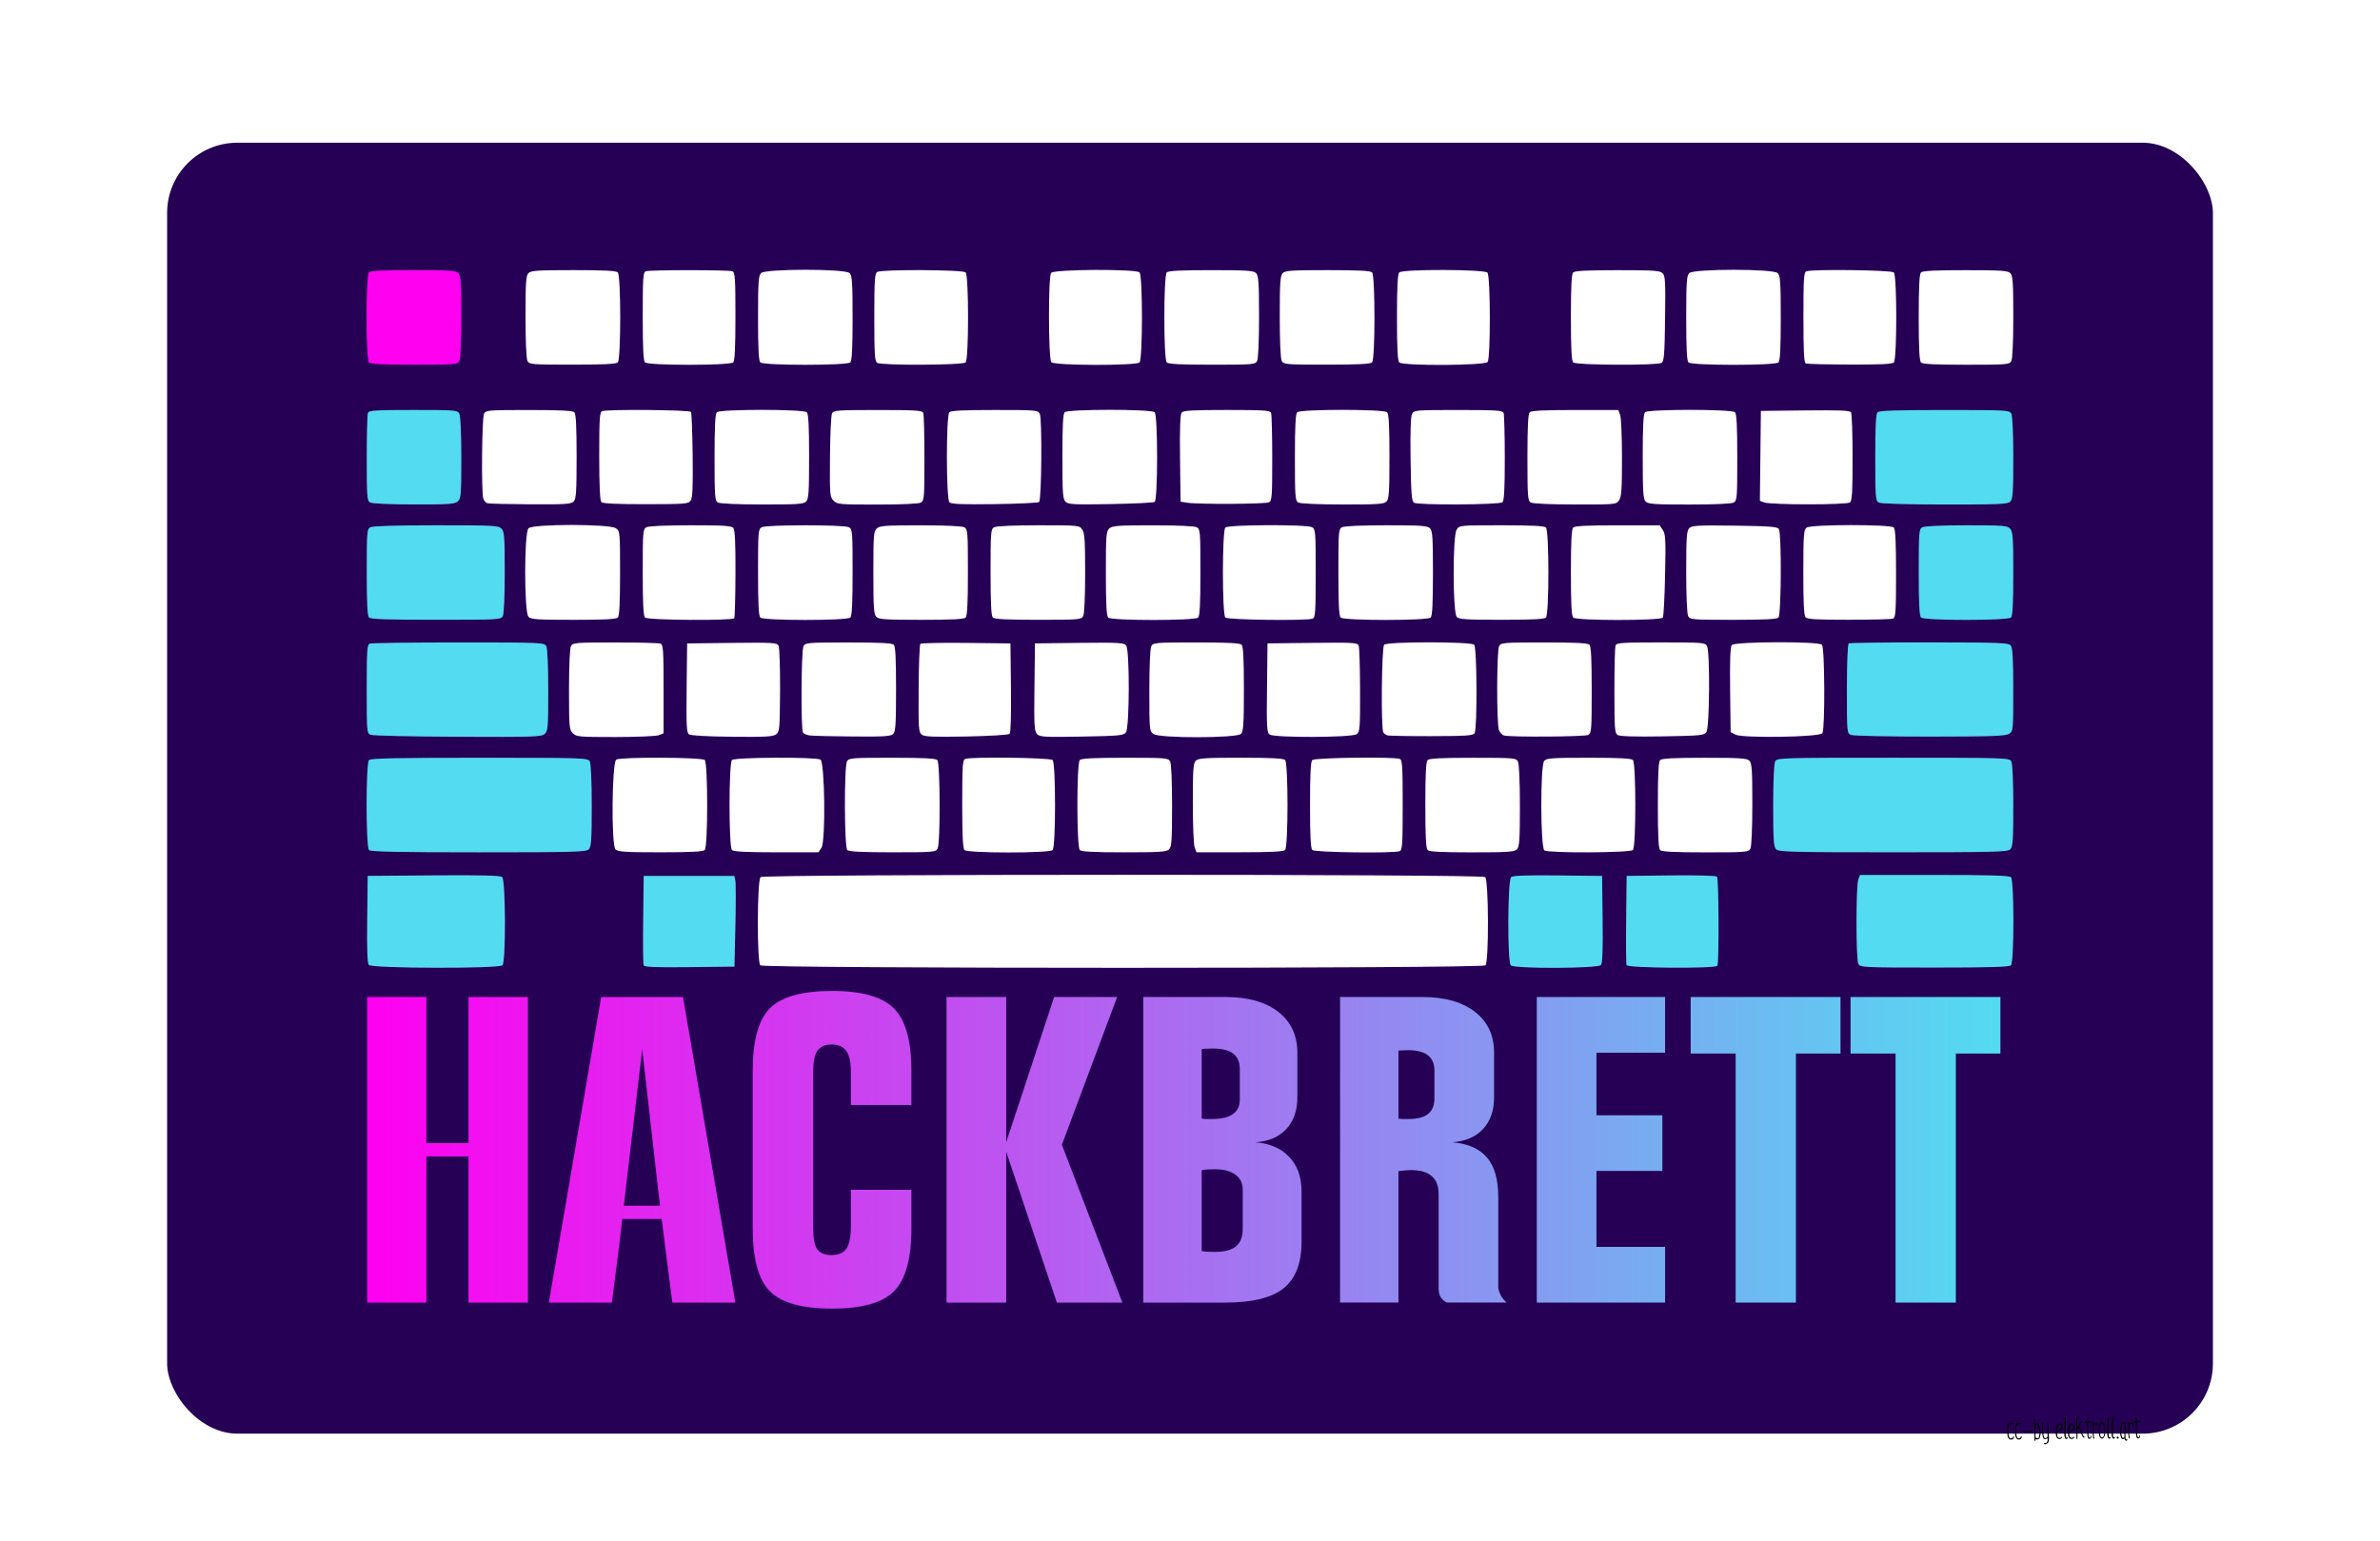 <?xml version="1.0" encoding="UTF-8" standalone="no"?>
<!-- Created with Inkscape (http://www.inkscape.org/) -->

<svg
   width="80mm"
   height="51.815mm"
   viewBox="0 0 80 51.815"
   version="1.1"
   id="svg8"
   inkscape:version="1.1.1 (3bf5ae0d25, 2021-09-20, custom)"
   sodipodi:docname="Hackbrett-Quadrat.svg"
   xmlns:inkscape="http://www.inkscape.org/namespaces/inkscape"
   xmlns:sodipodi="http://sodipodi.sourceforge.net/DTD/sodipodi-0.dtd"
   xmlns:xlink="http://www.w3.org/1999/xlink"
   xmlns="http://www.w3.org/2000/svg"
   xmlns:svg="http://www.w3.org/2000/svg"
   xmlns:rdf="http://www.w3.org/1999/02/22-rdf-syntax-ns#"
   xmlns:cc="http://creativecommons.org/ns#"
   xmlns:dc="http://purl.org/dc/elements/1.1/">
  <defs
     id="defs2">
    <linearGradient
       inkscape:collect="always"
       id="linearGradient37014">
      <stop
         style="stop-color:#ff00f0;stop-opacity:1;"
         offset="0"
         id="stop37010" />
      <stop
         style="stop-color:#53dbf1;stop-opacity:1"
         offset="1"
         id="stop37012" />
    </linearGradient>
    <filter
       inkscape:collect="always"
       style="color-interpolation-filters:sRGB"
       id="filter16797"
       x="-0.05"
       y="-0.117"
       width="1.099"
       height="1.234">
      <feGaussianBlur
         inkscape:collect="always"
         stdDeviation="1.145"
         id="feGaussianBlur16799" />
    </filter>
    <linearGradient
       inkscape:collect="always"
       xlink:href="#linearGradient37014"
       id="linearGradient37016"
       x1="46.574"
       y1="145.87"
       x2="253.74"
       y2="145.87"
       gradientUnits="userSpaceOnUse" />
  </defs>
  <sodipodi:namedview
     id="base"
     pagecolor="#ffffff"
     bordercolor="#666666"
     borderopacity="1.0"
     inkscape:pageopacity="0.0"
     inkscape:pageshadow="2"
     inkscape:zoom="1.4053781"
     inkscape:cx="256.5146"
     inkscape:cy="158.67616"
     inkscape:document-units="mm"
     inkscape:current-layer="layer1"
     showgrid="false"
     inkscape:pagecheckerboard="true"
     inkscape:window-width="1366"
     inkscape:window-height="742"
     inkscape:window-x="0"
     inkscape:window-y="-8"
     inkscape:window-maximized="1" />
  <g
     inkscape:label="Ebene 1"
     inkscape:groupmode="layer"
     id="layer1"
     transform="translate(0,-245.185)">
    <rect
       style="opacity:1;fill:#ffffff;fill-opacity:1;stroke:none;stroke-width:2.065;stroke-linecap:square;stroke-linejoin:miter;stroke-miterlimit:4;stroke-dasharray:none;stroke-opacity:1;paint-order:stroke markers fill"
       id="rect1890"
       width="63.767"
       height="43.832"
       x="7.594"
       y="249.56"
       rx="6.7"
       ry="6.7" />
    <rect
       style="opacity:1;fill:#250055;fill-opacity:1;stroke:#ffffff;stroke-width:1.617;stroke-linecap:square;stroke-linejoin:miter;stroke-miterlimit:4;stroke-dasharray:none;stroke-opacity:1;paint-order:stroke markers fill"
       id="rect836"
       width="70.383"
       height="45.017"
       x="4.809"
       y="249.175"
       rx="3.167"
       ry="3.167" />
    <path
       style="opacity:0.548;mix-blend-mode:normal;fill:#ff00f0;fill-opacity:1;stroke:none;stroke-width:17.571;stroke-miterlimit:4;stroke-dasharray:none;stroke-opacity:1;paint-order:stroke markers fill;filter:url(#filter16797)"
       d="m 12.398,277.627 c -0.051,-0.061 -0.067,-0.522 -0.055,-1.541 l 0.017,-1.454 2.216,-0.017 c 1.583,-0.012 2.241,0.004 2.303,0.055 0.118,0.098 0.128,2.85 0.011,2.967 -0.119,0.119 -4.393,0.108 -4.492,-0.011 z m 9.236,0.008 c -0.017,-0.045 -0.024,-0.739 -0.014,-1.542 l 0.017,-1.46 h 1.522 1.522 l 0.035,0.145 c 0.019,0.08 0.02,0.766 0.003,1.525 l -0.032,1.38 -1.511,0.017 c -1.187,0.013 -1.517,-4.1e-4 -1.542,-0.065 z m 3.923,0.004 c -0.116,-0.116 -0.107,-2.869 0.009,-2.966 0.123,-0.102 24.232,-0.103 24.355,-8.3e-4 0.118,0.098 0.128,2.85 0.01,2.967 -0.111,0.111 -24.264,0.111 -24.375,0 z m 25.226,0 c -0.118,-0.118 -0.107,-2.869 0.011,-2.967 0.061,-0.051 0.53,-0.067 1.573,-0.055 l 1.485,0.017 0.017,1.454 c 0.012,1.019 -0.005,1.48 -0.055,1.541 -0.098,0.119 -2.913,0.129 -3.031,0.011 z m 3.892,-0.005 c -0.017,-0.044 -0.023,-0.738 -0.014,-1.541 l 0.017,-1.46 1.489,-0.017 c 0.819,-0.009 1.514,0.008 1.546,0.04 0.062,0.062 0.074,2.901 0.013,2.999 -0.061,0.098 -3.013,0.078 -3.051,-0.021 z m 7.79,-0.041 c -0.081,-0.152 -0.082,-2.625 -8.39e-4,-2.839 l 0.058,-0.153 h 2.499 c 1.859,0 2.518,0.019 2.575,0.076 0.108,0.108 0.108,2.853 0,2.961 -0.057,0.057 -0.715,0.076 -2.571,0.076 -2.394,0 -2.498,-0.005 -2.56,-0.122 z m -50.061,-3.831 c -0.108,-0.108 -0.108,-2.916 0,-3.025 0.058,-0.058 0.97,-0.076 3.715,-0.076 3.532,0 3.641,0.004 3.705,0.123 0.039,0.074 0.066,0.669 0.066,1.489 0,1.157 -0.015,1.381 -0.1,1.466 -0.088,0.088 -0.512,0.1 -3.705,0.1 -2.719,0 -3.623,-0.019 -3.681,-0.076 z m 8.285,-0.023 c -0.144,-0.144 -0.12,-2.923 0.027,-3.016 0.147,-0.093 2.88,-0.08 2.974,0.014 0.108,0.108 0.108,2.916 0,3.025 -0.055,0.055 -0.475,0.076 -1.489,0.076 -1.196,0 -1.428,-0.015 -1.512,-0.099 z m 3.915,0.023 c -0.108,-0.108 -0.108,-2.916 0,-3.025 0.094,-0.094 2.827,-0.107 2.974,-0.014 0.147,0.093 0.178,2.742 0.034,2.962 l -0.1,0.153 h -1.416 c -1.016,0 -1.437,-0.021 -1.492,-0.076 z m 3.876,0 c -0.099,-0.099 -0.108,-2.796 -0.01,-2.978 0.062,-0.116 0.147,-0.123 1.512,-0.123 1.04,0 1.468,0.021 1.523,0.076 0.099,0.099 0.108,2.796 0.01,2.978 -0.062,0.116 -0.147,0.123 -1.512,0.123 -1.04,0 -1.468,-0.021 -1.523,-0.076 z m 3.94,0 c -0.055,-0.055 -0.076,-0.488 -0.076,-1.55 0,-1.285 0.013,-1.479 0.101,-1.512 0.201,-0.077 2.856,-0.043 2.937,0.038 0.108,0.108 0.108,2.916 0,3.025 -0.108,0.108 -2.853,0.108 -2.961,0 z m 3.876,0 c -0.108,-0.108 -0.108,-2.916 0,-3.025 0.055,-0.055 0.482,-0.076 1.523,-0.076 1.365,0 1.45,0.007 1.512,0.123 0.04,0.074 0.066,0.669 0.066,1.489 0,1.157 -0.015,1.381 -0.1,1.466 -0.085,0.085 -0.313,0.1 -1.512,0.1 -1.014,0 -1.434,-0.021 -1.489,-0.076 z m 3.862,-0.087 c -0.034,-0.09 -0.062,-0.76 -0.062,-1.489 0,-1.12 0.015,-1.341 0.1,-1.426 0.085,-0.085 0.313,-0.1 1.512,-0.1 1.014,0 1.434,0.021 1.489,0.076 0.108,0.108 0.108,2.916 0,3.025 -0.055,0.055 -0.483,0.076 -1.527,0.076 h -1.45 z m 3.954,0.087 c -0.055,-0.055 -0.076,-0.48 -0.076,-1.512 0,-1.032 0.021,-1.457 0.076,-1.512 0.081,-0.081 2.736,-0.115 2.937,-0.038 0.088,0.034 0.101,0.23 0.101,1.55 0,1.32 -0.013,1.516 -0.101,1.55 -0.201,0.077 -2.856,0.043 -2.937,-0.038 z m 3.876,0 c -0.055,-0.055 -0.076,-0.48 -0.076,-1.512 0,-1.032 0.021,-1.457 0.076,-1.512 0.055,-0.055 0.482,-0.076 1.523,-0.076 1.365,0 1.45,0.007 1.512,0.123 0.04,0.074 0.066,0.669 0.066,1.489 0,1.157 -0.015,1.381 -0.1,1.466 -0.085,0.085 -0.313,0.1 -1.512,0.1 -1.014,0 -1.434,-0.021 -1.489,-0.076 z m 3.927,0.014 c -0.135,-0.085 -0.142,-2.848 -0.008,-3.01 0.076,-0.092 0.263,-0.105 1.496,-0.105 1.011,0 1.431,0.021 1.485,0.076 0.108,0.108 0.108,2.916 0,3.025 -0.094,0.094 -2.827,0.107 -2.974,0.014 z m 3.889,-0.014 c -0.055,-0.055 -0.076,-0.48 -0.076,-1.512 0,-1.032 0.021,-1.457 0.076,-1.512 0.055,-0.055 0.475,-0.076 1.489,-0.076 1.192,0 1.428,0.015 1.511,0.099 0.083,0.083 0.099,0.315 0.098,1.469 -1.93e-4,0.801 -0.027,1.42 -0.065,1.49 -0.06,0.112 -0.158,0.12 -1.511,0.12 -1.04,0 -1.468,-0.021 -1.523,-0.076 z m 3.9,-0.024 c -0.085,-0.085 -0.1,-0.309 -0.1,-1.466 0,-0.82 0.026,-1.415 0.066,-1.489 0.064,-0.119 0.175,-0.123 3.969,-0.123 3.794,0 3.905,0.004 3.969,0.123 0.04,0.074 0.066,0.669 0.066,1.489 0,1.157 -0.015,1.381 -0.1,1.466 -0.089,0.089 -0.533,0.1 -3.935,0.1 -3.402,0 -3.846,-0.011 -3.935,-0.1 z m -47.234,-3.847 c -0.14,-0.052 -0.141,-0.062 -0.141,-1.541 0,-1.299 0.013,-1.493 0.101,-1.527 0.055,-0.021 1.398,-0.039 2.984,-0.039 2.786,0 2.886,0.005 2.95,0.123 0.039,0.074 0.066,0.667 0.066,1.483 0,1.253 -0.009,1.369 -0.12,1.469 -0.11,0.099 -0.357,0.107 -2.909,0.096 -1.534,-0.007 -2.853,-0.036 -2.93,-0.065 z m 6.785,-0.056 c -0.119,-0.119 -0.127,-0.212 -0.127,-1.466 0,-0.801 0.026,-1.388 0.066,-1.461 0.062,-0.116 0.147,-0.123 1.488,-0.123 0.782,0 1.467,0.017 1.523,0.039 0.088,0.034 0.101,0.228 0.101,1.527 v 1.488 l -0.163,0.062 c -0.09,0.034 -0.747,0.062 -1.461,0.062 -1.214,0 -1.307,-0.008 -1.426,-0.127 z m 3.903,0.036 c -0.078,-0.057 -0.09,-0.309 -0.076,-1.561 l 0.017,-1.493 1.506,-0.017 c 1.386,-0.016 1.511,-0.008 1.565,0.095 0.032,0.062 0.055,0.737 0.051,1.499 -0.008,1.308 -0.016,1.392 -0.136,1.481 -0.104,0.076 -0.373,0.091 -1.481,0.079 -0.84,-0.009 -1.389,-0.04 -1.447,-0.083 z m 4.071,0.04 c -0.105,-0.013 -0.212,-0.057 -0.237,-0.098 -0.074,-0.116 -0.058,-2.765 0.017,-2.905 0.062,-0.116 0.147,-0.123 1.512,-0.123 1.04,0 1.468,0.021 1.523,0.076 0.055,0.055 0.076,0.475 0.076,1.489 0,1.177 -0.016,1.429 -0.096,1.509 -0.08,0.08 -0.305,0.095 -1.35,0.086 -0.69,-0.005 -1.34,-0.021 -1.444,-0.034 z m 3.758,-0.028 c -0.109,-0.081 -0.117,-0.194 -0.108,-1.545 0.005,-0.801 0.031,-1.479 0.058,-1.506 0.027,-0.027 0.719,-0.042 1.538,-0.032 l 1.489,0.017 0.017,1.489 c 0.01,0.902 -0.007,1.513 -0.045,1.551 -0.034,0.034 -0.675,0.073 -1.447,0.088 -1.109,0.021 -1.409,0.009 -1.503,-0.061 z m 3.876,-0.016 c -0.095,-0.095 -0.105,-0.27 -0.09,-1.579 l 0.017,-1.472 1.493,-0.017 c 1.348,-0.015 1.501,-0.006 1.573,0.092 0.119,0.163 0.112,2.748 -0.008,2.912 -0.08,0.109 -0.208,0.122 -1.483,0.145 -1.244,0.023 -1.407,0.014 -1.502,-0.081 z m 3.915,-0.003 c -0.141,-0.099 -0.143,-0.122 -0.143,-1.467 0,-0.821 0.026,-1.416 0.066,-1.49 0.062,-0.116 0.147,-0.123 1.512,-0.123 1.04,0 1.468,0.021 1.523,0.076 0.055,0.055 0.076,0.475 0.076,1.489 0,1.174 -0.016,1.429 -0.096,1.508 -0.146,0.146 -2.731,0.151 -2.938,0.006 z m 3.898,0.014 c -0.091,-0.067 -0.102,-0.25 -0.086,-1.569 l 0.017,-1.493 1.511,-0.017 c 1.387,-0.016 1.514,-0.008 1.553,0.094 0.023,0.061 0.044,0.736 0.046,1.499 0.003,1.28 -0.006,1.395 -0.114,1.475 -0.158,0.116 -2.77,0.126 -2.927,0.011 z m 3.959,0.029 c -0.049,-0.016 -0.11,-0.06 -0.135,-0.098 -0.083,-0.125 -0.058,-2.863 0.028,-2.948 0.108,-0.108 2.916,-0.108 3.025,0 0.094,0.094 0.107,2.827 0.014,2.974 -0.051,0.08 -0.286,0.096 -1.451,0.098 -0.765,0.002 -1.431,-0.01 -1.48,-0.025 z m 3.927,0.006 c -0.063,-0.014 -0.142,-0.097 -0.175,-0.184 -0.082,-0.217 -0.077,-2.667 0.006,-2.822 0.062,-0.116 0.147,-0.123 1.512,-0.123 1.04,0 1.468,0.021 1.523,0.076 0.055,0.055 0.076,0.482 0.076,1.523 0,1.344 -0.008,1.451 -0.118,1.51 -0.112,0.06 -2.573,0.078 -2.824,0.02 z m 3.816,-0.017 c -0.101,-0.062 -0.111,-0.205 -0.111,-1.49 0,-0.782 0.017,-1.467 0.039,-1.522 0.034,-0.088 0.228,-0.101 1.523,-0.101 1.402,0 1.488,0.006 1.55,0.123 0.105,0.196 0.087,2.747 -0.021,2.894 -0.079,0.108 -0.21,0.12 -1.477,0.141 -0.926,0.015 -1.428,6e-5 -1.502,-0.046 z m 3.955,-0.016 -0.159,-0.082 -0.017,-1.42 c -0.012,-0.994 0.005,-1.446 0.055,-1.507 0.098,-0.119 2.913,-0.129 3.031,-0.011 0.094,0.094 0.107,2.827 0.014,2.974 -0.083,0.132 -2.679,0.173 -2.924,0.047 z m 3.892,0.014 c -0.143,-0.057 -0.143,-0.061 -0.143,-1.548 0,-0.896 0.025,-1.507 0.062,-1.53 0.034,-0.021 1.256,-0.037 2.716,-0.035 2.411,0.003 2.662,0.013 2.734,0.11 0.058,0.078 0.079,0.483 0.079,1.491 0,1.367 -0.002,1.385 -0.143,1.474 -0.117,0.074 -0.597,0.09 -2.653,0.092 -1.38,8.4e-4 -2.574,-0.024 -2.653,-0.055 z M 12.404,265.946 c -0.055,-0.055 -0.076,-0.482 -0.076,-1.523 0,-1.365 0.007,-1.45 0.123,-1.512 0.078,-0.042 0.894,-0.066 2.214,-0.066 1.945,0 2.099,0.008 2.196,0.116 0.091,0.1 0.105,0.299 0.105,1.466 0,0.809 -0.026,1.399 -0.066,1.472 -0.063,0.118 -0.155,0.123 -2.243,0.123 -1.609,0 -2.197,-0.02 -2.254,-0.076 z m 5.361,-0.024 c -0.149,-0.149 -0.149,-2.828 0,-2.977 0.148,-0.148 2.725,-0.149 2.936,-8.5e-4 0.139,0.097 0.141,0.124 0.141,1.512 0,1.015 -0.022,1.435 -0.076,1.49 -0.055,0.055 -0.475,0.076 -1.489,0.076 -1.199,0 -1.428,-0.015 -1.512,-0.1 z m 3.916,0.024 c -0.055,-0.055 -0.076,-0.482 -0.076,-1.523 0,-1.365 0.007,-1.45 0.123,-1.512 0.074,-0.04 0.668,-0.066 1.485,-0.066 1.105,0 1.377,0.017 1.438,0.091 0.054,0.065 0.074,0.505 0.07,1.534 -0.003,0.794 -0.021,1.468 -0.04,1.498 -0.055,0.089 -2.91,0.069 -3,-0.022 z m 3.876,0 c -0.055,-0.055 -0.076,-0.482 -0.076,-1.523 0,-1.365 0.007,-1.45 0.123,-1.512 0.164,-0.088 2.767,-0.088 2.931,0 0.116,0.062 0.123,0.147 0.123,1.512 0,1.04 -0.021,1.468 -0.076,1.523 -0.108,0.108 -2.916,0.108 -3.025,0 z m 3.9,-0.024 c -0.085,-0.085 -0.1,-0.31 -0.1,-1.483 0,-1.26 0.01,-1.393 0.116,-1.489 0.1,-0.091 0.299,-0.105 1.466,-0.105 0.809,0 1.399,0.026 1.472,0.066 0.116,0.062 0.123,0.147 0.123,1.512 0,1.04 -0.021,1.468 -0.076,1.523 -0.055,0.055 -0.475,0.076 -1.489,0.076 -1.199,0 -1.428,-0.015 -1.512,-0.1 z m 3.916,0.024 c -0.055,-0.055 -0.076,-0.482 -0.076,-1.523 0,-1.365 0.007,-1.45 0.123,-1.512 0.074,-0.04 0.669,-0.066 1.49,-0.066 1.34,0 1.369,0.003 1.466,0.141 0.082,0.117 0.099,0.37 0.099,1.466 0,0.791 -0.026,1.374 -0.066,1.447 -0.062,0.116 -0.147,0.123 -1.512,0.123 -1.04,0 -1.468,-0.021 -1.523,-0.076 z m 3.876,0 c -0.055,-0.055 -0.076,-0.474 -0.076,-1.483 0,-1.283 0.01,-1.416 0.116,-1.512 0.1,-0.091 0.299,-0.105 1.466,-0.105 0.809,0 1.399,0.026 1.472,0.066 0.116,0.062 0.123,0.147 0.123,1.512 0,1.04 -0.021,1.468 -0.076,1.523 -0.108,0.108 -2.916,0.108 -3.025,0 z m 3.94,0 c -0.108,-0.108 -0.108,-2.916 0,-3.025 0.098,-0.099 2.732,-0.108 2.914,-0.011 0.116,0.062 0.123,0.148 0.123,1.55 0,1.295 -0.013,1.489 -0.101,1.523 -0.201,0.077 -2.856,0.043 -2.937,-0.038 z m 3.876,0 c -0.055,-0.055 -0.076,-0.482 -0.076,-1.523 0,-1.365 0.007,-1.45 0.123,-1.512 0.074,-0.04 0.669,-0.066 1.489,-0.066 1.157,0 1.381,0.015 1.466,0.1 0.085,0.085 0.1,0.313 0.1,1.512 0,1.014 -0.022,1.434 -0.076,1.489 -0.108,0.108 -2.916,0.108 -3.025,0 z m 3.904,-0.019 c -0.139,-0.139 -0.143,-2.727 -0.005,-2.939 0.092,-0.141 0.111,-0.143 1.509,-0.143 1.016,0 1.437,0.021 1.492,0.076 0.108,0.108 0.108,2.916 0,3.025 -0.055,0.055 -0.475,0.076 -1.489,0.076 -1.169,0 -1.429,-0.016 -1.508,-0.095 z m 3.911,0.019 c -0.055,-0.055 -0.076,-0.48 -0.076,-1.512 0,-1.032 0.021,-1.457 0.076,-1.512 0.055,-0.055 0.476,-0.076 1.492,-0.076 h 1.416 l 0.105,0.16 c 0.092,0.14 0.102,0.33 0.076,1.513 -0.016,0.744 -0.05,1.386 -0.076,1.428 -0.067,0.108 -2.905,0.108 -3.013,-4.3e-4 z m 3.866,-0.047 c -0.04,-0.074 -0.066,-0.669 -0.066,-1.489 0,-1.176 0.014,-1.38 0.103,-1.469 0.09,-0.09 0.281,-0.101 1.527,-0.084 1.182,0.016 1.434,0.035 1.484,0.115 0.093,0.147 0.08,2.88 -0.014,2.974 -0.055,0.055 -0.482,0.076 -1.523,0.076 -1.365,0 -1.45,-0.007 -1.512,-0.123 z m 3.943,0.034 c -0.051,-0.062 -0.073,-0.521 -0.072,-1.509 0.002,-1.261 0.014,-1.429 0.11,-1.5 0.15,-0.111 2.82,-0.114 2.93,-0.004 0.055,0.055 0.076,0.488 0.076,1.55 0,1.285 -0.013,1.479 -0.101,1.512 -0.055,0.021 -0.724,0.039 -1.485,0.039 -1.109,0 -1.4,-0.018 -1.459,-0.089 z m 3.883,0.013 c -0.055,-0.055 -0.076,-0.482 -0.076,-1.523 0,-1.365 0.007,-1.45 0.123,-1.512 0.074,-0.039 0.667,-0.066 1.483,-0.066 1.237,0 1.37,0.011 1.466,0.116 0.091,0.101 0.105,0.302 0.105,1.512 0,1.001 -0.022,1.418 -0.076,1.472 -0.108,0.108 -2.916,0.108 -3.025,0 z m -52.133,-3.868 c -0.101,-0.059 -0.111,-0.199 -0.111,-1.486 0,-0.782 0.017,-1.467 0.039,-1.522 0.034,-0.088 0.228,-0.101 1.523,-0.101 1.402,0 1.488,0.006 1.55,0.123 0.039,0.074 0.066,0.667 0.066,1.483 0,1.237 -0.011,1.37 -0.116,1.466 -0.101,0.091 -0.298,0.105 -1.477,0.103 -0.806,-9e-4 -1.407,-0.028 -1.472,-0.067 z m 3.946,0.026 c -0.058,-0.015 -0.122,-0.091 -0.142,-0.167 -0.066,-0.247 -0.043,-2.714 0.027,-2.844 0.062,-0.116 0.147,-0.123 1.512,-0.123 1.04,0 1.468,0.021 1.523,0.076 0.055,0.055 0.076,0.475 0.076,1.489 0,1.199 -0.015,1.428 -0.1,1.512 -0.085,0.085 -0.3,0.099 -1.446,0.092 -0.74,-0.005 -1.393,-0.02 -1.45,-0.035 z m 3.83,-0.038 c -0.049,-0.049 -0.072,-0.538 -0.072,-1.545 0,-1.285 0.013,-1.479 0.101,-1.512 0.176,-0.068 2.939,-0.044 2.982,0.026 0.022,0.035 0.047,0.694 0.056,1.463 0.012,1.072 -0.003,1.427 -0.067,1.518 -0.077,0.11 -0.189,0.119 -1.506,0.12 -0.972,9e-4 -1.445,-0.021 -1.494,-0.07 z m 3.916,0.012 c -0.101,-0.059 -0.111,-0.201 -0.111,-1.51 0,-1.04 0.021,-1.467 0.076,-1.522 0.108,-0.108 2.916,-0.108 3.025,0 0.055,0.055 0.076,0.475 0.076,1.489 0,1.199 -0.015,1.428 -0.1,1.512 -0.085,0.085 -0.308,0.1 -1.477,0.098 -0.817,-9e-4 -1.423,-0.028 -1.489,-0.067 z m 3.889,-0.062 c -0.124,-0.124 -0.13,-0.197 -0.12,-1.477 0.005,-0.741 0.037,-1.397 0.069,-1.458 0.054,-0.101 0.194,-0.111 1.543,-0.111 1.295,0 1.489,0.013 1.523,0.101 0.021,0.055 0.039,0.741 0.039,1.523 0,1.341 -0.007,1.426 -0.123,1.488 -0.074,0.039 -0.66,0.066 -1.461,0.066 -1.265,0 -1.346,-0.007 -1.469,-0.13 z m 3.895,0.057 c -0.111,-0.111 -0.114,-2.917 -0.003,-3.028 0.055,-0.055 0.482,-0.076 1.523,-0.076 1.39,0 1.449,0.005 1.516,0.129 0.082,0.152 0.061,2.88 -0.022,2.963 -0.029,0.029 -0.701,0.061 -1.493,0.072 -1.089,0.014 -1.46,-2.5e-4 -1.52,-0.06 z m 3.901,-0.022 c -0.091,-0.091 -0.105,-0.29 -0.105,-1.517 0,-1.014 0.022,-1.434 0.076,-1.489 0.108,-0.108 2.916,-0.108 3.025,0 0.109,0.109 0.108,2.946 -8.39e-4,3.014 -0.042,0.026 -0.71,0.059 -1.484,0.072 -1.243,0.022 -1.419,0.012 -1.512,-0.08 z m 4.089,0.034 -0.222,-0.035 -0.017,-1.454 c -0.012,-1.019 0.005,-1.48 0.055,-1.541 0.058,-0.07 0.369,-0.087 1.519,-0.087 1.261,0 1.452,0.013 1.485,0.101 0.021,0.055 0.039,0.741 0.039,1.523 0,1.29 -0.01,1.428 -0.111,1.479 -0.118,0.061 -2.374,0.072 -2.748,0.014 z m 3.733,-0.008 c -0.101,-0.059 -0.111,-0.201 -0.111,-1.51 0,-1.04 0.021,-1.467 0.076,-1.522 0.108,-0.108 2.916,-0.108 3.025,0 0.055,0.055 0.076,0.475 0.076,1.489 0,1.199 -0.015,1.428 -0.1,1.512 -0.085,0.085 -0.308,0.1 -1.477,0.098 -0.817,-9e-4 -1.423,-0.028 -1.489,-0.067 z m 3.892,0.008 c -0.079,-0.051 -0.099,-0.301 -0.115,-1.46 -0.013,-0.923 0.004,-1.442 0.05,-1.527 0.067,-0.124 0.126,-0.129 1.553,-0.129 1.295,0 1.489,0.013 1.523,0.101 0.021,0.055 0.039,0.738 0.039,1.517 0,1.064 -0.02,1.433 -0.08,1.483 -0.104,0.086 -2.838,0.1 -2.97,0.015 z m 3.924,-0.008 c -0.101,-0.059 -0.111,-0.201 -0.111,-1.51 0,-1.04 0.021,-1.467 0.076,-1.522 0.055,-0.055 0.483,-0.076 1.527,-0.076 h 1.45 l 0.062,0.163 c 0.034,0.09 0.062,0.741 0.062,1.447 0,1.06 -0.017,1.309 -0.099,1.426 -0.097,0.139 -0.124,0.141 -1.477,0.139 -0.818,-9e-4 -1.424,-0.028 -1.49,-0.067 z m 3.865,-0.031 c -0.085,-0.085 -0.1,-0.313 -0.1,-1.512 0,-1.014 0.022,-1.434 0.076,-1.489 0.108,-0.108 2.916,-0.108 3.025,0 0.055,0.055 0.076,0.482 0.076,1.523 0,1.365 -0.007,1.45 -0.123,1.512 -0.074,0.04 -0.669,0.066 -1.489,0.066 -1.157,0 -1.381,-0.015 -1.466,-0.1 z m 3.982,0.029 -0.144,-0.053 0.017,-1.511 0.017,-1.511 1.489,-0.017 c 1.149,-0.013 1.5,9e-4 1.54,0.064 0.028,0.044 0.052,0.728 0.052,1.518 8.39e-4,1.138 -0.017,1.453 -0.086,1.51 -0.103,0.085 -2.656,0.085 -2.885,2.3e-4 z m 3.845,0.002 c -0.101,-0.059 -0.111,-0.201 -0.111,-1.51 0,-1.04 0.021,-1.467 0.076,-1.522 0.056,-0.056 0.645,-0.076 2.254,-0.076 2.088,0 2.18,0.005 2.243,0.123 0.04,0.074 0.066,0.669 0.066,1.489 0,1.157 -0.015,1.381 -0.1,1.466 -0.087,0.087 -0.375,0.1 -2.208,0.098 -1.313,-9e-4 -2.15,-0.026 -2.219,-0.067 z m -50.742,-4.71 c -0.108,-0.108 -0.108,-2.916 0,-3.025 0.055,-0.055 0.475,-0.076 1.489,-0.076 1.199,0 1.428,0.015 1.512,0.1 0.085,0.085 0.1,0.309 0.1,1.466 0,0.82 -0.026,1.415 -0.066,1.489 -0.062,0.116 -0.147,0.123 -1.512,0.123 -1.04,0 -1.468,-0.021 -1.523,-0.076 z m 5.327,-0.047 c -0.039,-0.074 -0.066,-0.669 -0.066,-1.489 0,-1.157 0.015,-1.381 0.1,-1.466 0.085,-0.085 0.313,-0.1 1.512,-0.1 1.014,0 1.434,0.021 1.489,0.076 0.108,0.108 0.108,2.916 0,3.025 -0.055,0.055 -0.482,0.076 -1.523,0.076 -1.365,0 -1.45,-0.007 -1.512,-0.123 z m 3.95,0.047 c -0.055,-0.055 -0.076,-0.488 -0.076,-1.55 0,-1.285 0.013,-1.479 0.101,-1.512 0.131,-0.05 2.781,-0.05 2.913,0 0.088,0.034 0.101,0.227 0.101,1.512 0,1.062 -0.021,1.495 -0.076,1.55 -0.108,0.108 -2.853,0.108 -2.961,0 z m 3.876,0 c -0.055,-0.055 -0.076,-0.475 -0.076,-1.489 0,-1.199 0.015,-1.428 0.1,-1.512 0.149,-0.149 2.828,-0.149 2.977,0 0.085,0.085 0.1,0.313 0.1,1.512 0,1.014 -0.022,1.434 -0.076,1.489 -0.108,0.108 -2.916,0.108 -3.025,0 z m 3.927,0.014 c -0.08,-0.051 -0.095,-0.292 -0.095,-1.526 0,-1.234 0.015,-1.476 0.095,-1.526 0.147,-0.093 2.88,-0.08 2.974,0.014 0.108,0.108 0.108,2.916 0,3.025 -0.094,0.094 -2.827,0.107 -2.974,0.014 z m 5.855,-0.022 c -0.101,-0.122 -0.107,-2.881 -0.006,-3.002 0.101,-0.122 2.85,-0.135 2.97,-0.015 0.108,0.108 0.108,2.916 0,3.025 -0.115,0.115 -2.869,0.108 -2.964,-0.008 z m 3.879,0.008 c -0.108,-0.108 -0.108,-2.916 0,-3.025 0.055,-0.055 0.475,-0.076 1.489,-0.076 1.199,0 1.428,0.015 1.512,0.1 0.085,0.085 0.1,0.309 0.1,1.466 0,0.82 -0.026,1.415 -0.066,1.489 -0.062,0.116 -0.147,0.123 -1.512,0.123 -1.04,0 -1.468,-0.021 -1.523,-0.076 z m 3.866,-0.047 c -0.04,-0.074 -0.066,-0.669 -0.066,-1.489 0,-1.157 0.015,-1.381 0.1,-1.466 0.085,-0.085 0.313,-0.1 1.512,-0.1 1.014,0 1.434,0.021 1.489,0.076 0.108,0.108 0.108,2.916 0,3.025 -0.055,0.055 -0.482,0.076 -1.523,0.076 -1.365,0 -1.45,-0.007 -1.512,-0.123 z m 3.95,0.047 c -0.055,-0.055 -0.076,-0.48 -0.076,-1.512 0,-1.032 0.021,-1.458 0.076,-1.512 0.115,-0.115 2.869,-0.108 2.965,0.008 0.102,0.122 0.106,2.88 0.005,3.002 -0.101,0.121 -2.85,0.135 -2.97,0.014 z m 5.846,0 c -0.055,-0.055 -0.076,-0.48 -0.076,-1.512 0,-1.032 0.021,-1.458 0.076,-1.512 0.055,-0.055 0.475,-0.076 1.489,-0.076 1.219,0 1.427,0.014 1.516,0.103 0.09,0.09 0.101,0.281 0.084,1.527 -0.016,1.182 -0.035,1.434 -0.115,1.484 -0.147,0.093 -2.88,0.08 -2.974,-0.014 z m 3.876,0 c -0.055,-0.055 -0.076,-0.475 -0.076,-1.489 0,-1.199 0.015,-1.428 0.1,-1.512 0.149,-0.149 2.828,-0.149 2.977,0 0.085,0.085 0.1,0.313 0.1,1.512 0,1.014 -0.022,1.434 -0.076,1.489 -0.108,0.108 -2.916,0.108 -3.025,0 z m 3.943,0.034 c -0.06,-0.024 -0.079,-0.394 -0.079,-1.545 0,-1.321 0.013,-1.518 0.101,-1.551 0.201,-0.077 2.856,-0.043 2.937,0.038 0.108,0.108 0.108,2.916 0,3.025 -0.055,0.055 -0.466,0.075 -1.477,0.071 -0.771,-0.003 -1.437,-0.019 -1.481,-0.037 z m 3.873,-0.034 c -0.055,-0.055 -0.076,-0.48 -0.076,-1.512 0,-1.032 0.021,-1.458 0.076,-1.512 0.055,-0.055 0.475,-0.076 1.489,-0.076 1.199,0 1.428,0.015 1.512,0.1 0.085,0.085 0.1,0.309 0.1,1.466 0,0.82 -0.026,1.415 -0.066,1.489 -0.062,0.116 -0.147,0.123 -1.512,0.123 -1.04,0 -1.468,-0.021 -1.523,-0.076 z"
       id="path10282"
       inkscape:connector-curvature="0"
       sodipodi:nodetypes="cscscccccccccccccccccccccccscsccccccccccccccsccscccsscsssccccsscccscccsccccsccscsscsssscssscsscscsccsccssccscscscssscscccscscccssssccsccssscsssccscscsccccscccsccscccccsccscccccscsccccccccccccccccccscccccscscsccccccccccccccscsccccccsssscccscsccccccccccccccscccsccccscsccccccscscccscsccccccsccscccscscsccccscscsccccscscscccccsccccscscsccccscssccscscscccccsccccsccccccscscssscscscsccscscscccccscscccsscccccscccssccccccscscscccsccccccscsccccccscscsccccccssccccccscsccccscsccscccccssscsccccccccccccscscsccccsccscscsccssccsccssccsccssccscccccccccccssscscsscscsscsccsccccccscsccscccscsccccscsscscscscscsccscscssccscscs" />
    <path
       style="fill:#ffffff;stroke:none;stroke-width:17.571;stroke-miterlimit:4;stroke-dasharray:none;stroke-opacity:1;paint-order:stroke markers fill"
       d="m 64.572,257.369 c -0.055,-0.055 -0.076,-0.48 -0.076,-1.512 0,-1.032 0.021,-1.458 0.076,-1.512 0.055,-0.055 0.475,-0.076 1.489,-0.076 1.199,0 1.428,0.015 1.512,0.1 0.085,0.085 0.1,0.309 0.1,1.466 0,0.82 -0.026,1.415 -0.066,1.489 -0.062,0.116 -0.147,0.123 -1.512,0.123 -1.04,0 -1.468,-0.021 -1.523,-0.076 z"
       id="path26273" />
    <path
       style="fill:#ffffff;stroke:none;stroke-width:17.571;stroke-miterlimit:4;stroke-dasharray:none;stroke-opacity:1;paint-order:stroke markers fill"
       d="m 60.699,257.403 c -0.06,-0.024 -0.079,-0.394 -0.079,-1.545 0,-1.321 0.013,-1.518 0.101,-1.551 0.201,-0.077 2.856,-0.043 2.937,0.038 0.108,0.108 0.108,2.916 0,3.025 -0.055,0.055 -0.466,0.075 -1.477,0.071 -0.771,-0.003 -1.437,-0.019 -1.481,-0.037 z"
       id="path26271" />
    <path
       style="fill:#ffffff;stroke:none;stroke-width:17.571;stroke-miterlimit:4;stroke-dasharray:none;stroke-opacity:1;paint-order:stroke markers fill"
       d="m 56.756,257.369 c -0.055,-0.055 -0.076,-0.475 -0.076,-1.489 0,-1.199 0.015,-1.428 0.1,-1.512 0.149,-0.149 2.828,-0.149 2.977,0 0.085,0.085 0.1,0.313 0.1,1.512 0,1.014 -0.022,1.434 -0.076,1.489 -0.108,0.108 -2.916,0.108 -3.025,0 z"
       id="path26269" />
    <path
       style="fill:#ffffff;stroke:none;stroke-width:17.571;stroke-miterlimit:4;stroke-dasharray:none;stroke-opacity:1;paint-order:stroke markers fill"
       d="m 52.88,257.369 c -0.055,-0.055 -0.076,-0.48 -0.076,-1.512 0,-1.032 0.021,-1.458 0.076,-1.512 0.055,-0.055 0.475,-0.076 1.489,-0.076 1.219,0 1.427,0.014 1.516,0.103 0.09,0.09 0.101,0.281 0.084,1.527 -0.016,1.182 -0.035,1.434 -0.115,1.484 -0.147,0.093 -2.88,0.08 -2.974,-0.014 z"
       id="path26267" />
    <path
       style="fill:#ffffff;stroke:none;stroke-width:17.571;stroke-miterlimit:4;stroke-dasharray:none;stroke-opacity:1;paint-order:stroke markers fill"
       d="m 47.034,257.369 c -0.055,-0.055 -0.076,-0.48 -0.076,-1.512 0,-1.032 0.021,-1.458 0.076,-1.512 0.115,-0.115 2.869,-0.108 2.965,0.008 0.102,0.122 0.106,2.88 0.005,3.002 -0.101,0.121 -2.85,0.135 -2.97,0.014 z"
       id="path26265" />
    <path
       style="fill:#ffffff;stroke:none;stroke-width:17.571;stroke-miterlimit:4;stroke-dasharray:none;stroke-opacity:1;paint-order:stroke markers fill"
       d="m 43.084,257.322 c -0.04,-0.074 -0.066,-0.669 -0.066,-1.489 0,-1.157 0.015,-1.381 0.1,-1.466 0.085,-0.085 0.313,-0.1 1.512,-0.1 1.014,0 1.434,0.021 1.489,0.076 0.108,0.108 0.108,2.916 0,3.025 -0.055,0.055 -0.482,0.076 -1.523,0.076 -1.365,0 -1.45,-0.007 -1.512,-0.123 z"
       id="path26263" />
    <path
       style="fill:#ffffff;stroke:none;stroke-width:17.571;stroke-miterlimit:4;stroke-dasharray:none;stroke-opacity:1;paint-order:stroke markers fill"
       d="m 39.219,257.369 c -0.108,-0.108 -0.108,-2.916 0,-3.025 0.055,-0.055 0.475,-0.076 1.489,-0.076 1.199,0 1.428,0.015 1.512,0.1 0.085,0.085 0.1,0.309 0.1,1.466 0,0.82 -0.026,1.415 -0.066,1.489 -0.062,0.116 -0.147,0.123 -1.512,0.123 -1.04,0 -1.468,-0.021 -1.523,-0.076 z"
       id="path26261" />
    <path
       style="fill:#ffffff;stroke:none;stroke-width:17.571;stroke-miterlimit:4;stroke-dasharray:none;stroke-opacity:1;paint-order:stroke markers fill"
       d="m 35.339,257.361 c -0.101,-0.122 -0.107,-2.881 -0.006,-3.002 0.101,-0.122 2.85,-0.135 2.97,-0.015 0.108,0.108 0.108,2.916 0,3.025 -0.115,0.115 -2.869,0.108 -2.964,-0.008 z"
       id="path26259" />
    <path
       style="fill:#ffffff;stroke:none;stroke-width:17.571;stroke-miterlimit:4;stroke-dasharray:none;stroke-opacity:1;paint-order:stroke markers fill"
       d="m 29.484,257.382 c -0.08,-0.051 -0.095,-0.292 -0.095,-1.526 0,-1.234 0.015,-1.476 0.095,-1.526 0.147,-0.093 2.88,-0.08 2.974,0.014 0.108,0.108 0.108,2.916 0,3.025 -0.094,0.094 -2.827,0.107 -2.974,0.014 z"
       id="path26257" />
    <path
       style="fill:#ffffff;stroke:none;stroke-width:17.571;stroke-miterlimit:4;stroke-dasharray:none;stroke-opacity:1;paint-order:stroke markers fill"
       d="m 25.557,257.368 c -0.055,-0.055 -0.076,-0.475 -0.076,-1.489 0,-1.199 0.015,-1.428 0.1,-1.512 0.149,-0.149 2.828,-0.149 2.977,0 0.085,0.085 0.1,0.313 0.1,1.512 0,1.014 -0.022,1.434 -0.076,1.489 -0.108,0.108 -2.916,0.108 -3.025,0 z"
       id="path26255" />
    <path
       style="fill:#ffffff;stroke:none;stroke-width:17.571;stroke-miterlimit:4;stroke-dasharray:none;stroke-opacity:1;paint-order:stroke markers fill"
       d="m 21.681,257.368 c -0.055,-0.055 -0.076,-0.488 -0.076,-1.55 0,-1.285 0.013,-1.479 0.101,-1.512 0.131,-0.05 2.781,-0.05 2.913,0 0.088,0.034 0.101,0.227 0.101,1.512 0,1.062 -0.021,1.495 -0.076,1.55 -0.108,0.108 -2.853,0.108 -2.961,0 z"
       id="path26253" />
    <path
       style="fill:#ffffff;stroke:none;stroke-width:17.571;stroke-miterlimit:4;stroke-dasharray:none;stroke-opacity:1;paint-order:stroke markers fill"
       d="m 17.731,257.322 c -0.039,-0.074 -0.066,-0.669 -0.066,-1.489 0,-1.157 0.015,-1.381 0.1,-1.466 0.085,-0.085 0.313,-0.1 1.512,-0.1 1.014,0 1.434,0.021 1.489,0.076 0.108,0.108 0.108,2.916 0,3.025 -0.055,0.055 -0.482,0.076 -1.523,0.076 -1.365,0 -1.45,-0.007 -1.512,-0.123 z"
       id="path26251" />
    <path
       style="fill:#ff00f0;fill-opacity:1;stroke:none;stroke-width:17.571;stroke-miterlimit:4;stroke-dasharray:none;stroke-opacity:1;paint-order:stroke markers fill"
       d="m 12.404,257.368 c -0.108,-0.108 -0.108,-2.916 0,-3.025 0.055,-0.055 0.475,-0.076 1.489,-0.076 1.199,0 1.428,0.015 1.512,0.1 0.085,0.085 0.1,0.309 0.1,1.466 0,0.82 -0.026,1.415 -0.066,1.489 -0.062,0.116 -0.147,0.123 -1.512,0.123 -1.04,0 -1.468,-0.021 -1.523,-0.076 z"
       id="path26249" />
    <path
       style="fill:#53dbf1;fill-opacity:1;stroke:none;stroke-width:17.571;stroke-miterlimit:4;stroke-dasharray:none;stroke-opacity:1;paint-order:stroke markers fill"
       d="m 63.145,262.078 c -0.101,-0.059 -0.111,-0.201 -0.111,-1.51 0,-1.04 0.021,-1.467 0.076,-1.522 0.056,-0.056 0.645,-0.076 2.254,-0.076 2.088,0 2.18,0.005 2.243,0.123 0.04,0.074 0.066,0.669 0.066,1.489 0,1.157 -0.015,1.381 -0.1,1.466 -0.087,0.087 -0.375,0.1 -2.208,0.098 -1.313,-9e-4 -2.15,-0.026 -2.219,-0.067 z"
       id="path26247" />
    <path
       style="fill:#ffffff;stroke:none;stroke-width:17.571;stroke-miterlimit:4;stroke-dasharray:none;stroke-opacity:1;paint-order:stroke markers fill"
       d="m 59.3,262.076 -0.144,-0.053 0.017,-1.511 0.017,-1.511 1.489,-0.017 c 1.149,-0.013 1.5,9e-4 1.54,0.064 0.028,0.044 0.052,0.728 0.052,1.518 8.39e-4,1.138 -0.017,1.453 -0.086,1.51 -0.103,0.085 -2.656,0.085 -2.885,2.3e-4 z"
       id="path26245" />
    <path
       style="fill:#ffffff;stroke:none;stroke-width:17.571;stroke-miterlimit:4;stroke-dasharray:none;stroke-opacity:1;paint-order:stroke markers fill"
       d="m 55.318,262.047 c -0.085,-0.085 -0.1,-0.313 -0.1,-1.512 0,-1.014 0.022,-1.434 0.076,-1.489 0.108,-0.108 2.916,-0.108 3.025,0 0.055,0.055 0.076,0.482 0.076,1.523 0,1.365 -0.007,1.45 -0.123,1.512 -0.074,0.04 -0.669,0.066 -1.489,0.066 -1.157,0 -1.381,-0.015 -1.466,-0.1 z"
       id="path26243" />
    <path
       style="fill:#ffffff;stroke:none;stroke-width:17.571;stroke-miterlimit:4;stroke-dasharray:none;stroke-opacity:1;paint-order:stroke markers fill"
       d="m 51.454,262.078 c -0.101,-0.059 -0.111,-0.201 -0.111,-1.51 0,-1.04 0.021,-1.467 0.076,-1.522 0.055,-0.055 0.483,-0.076 1.527,-0.076 h 1.45 l 0.062,0.163 c 0.034,0.09 0.062,0.741 0.062,1.447 0,1.06 -0.017,1.309 -0.099,1.426 -0.097,0.139 -0.124,0.141 -1.477,0.139 -0.818,-9e-4 -1.424,-0.028 -1.49,-0.067 z"
       id="path26241" />
    <path
       style="fill:#ffffff;stroke:none;stroke-width:17.571;stroke-miterlimit:4;stroke-dasharray:none;stroke-opacity:1;paint-order:stroke markers fill"
       d="m 47.53,262.086 c -0.079,-0.051 -0.099,-0.301 -0.115,-1.46 -0.013,-0.923 0.004,-1.442 0.05,-1.527 0.067,-0.124 0.126,-0.129 1.553,-0.129 1.295,0 1.489,0.013 1.523,0.101 0.021,0.055 0.039,0.738 0.039,1.517 0,1.064 -0.02,1.433 -0.08,1.483 -0.104,0.086 -2.838,0.1 -2.97,0.015 z"
       id="path26239" />
    <path
       style="fill:#ffffff;stroke:none;stroke-width:17.571;stroke-miterlimit:4;stroke-dasharray:none;stroke-opacity:1;paint-order:stroke markers fill"
       d="m 43.638,262.078 c -0.101,-0.059 -0.111,-0.201 -0.111,-1.51 0,-1.04 0.021,-1.467 0.076,-1.522 0.108,-0.108 2.916,-0.108 3.025,0 0.055,0.055 0.076,0.475 0.076,1.489 0,1.199 -0.015,1.428 -0.1,1.512 -0.085,0.085 -0.308,0.1 -1.477,0.098 -0.817,-9e-4 -1.423,-0.028 -1.489,-0.067 z"
       id="path26237" />
    <path
       style="fill:#ffffff;stroke:none;stroke-width:17.571;stroke-miterlimit:4;stroke-dasharray:none;stroke-opacity:1;paint-order:stroke markers fill"
       d="m 39.905,262.086 -0.222,-0.035 -0.017,-1.454 c -0.012,-1.019 0.005,-1.48 0.055,-1.541 0.058,-0.07 0.369,-0.087 1.519,-0.087 1.261,0 1.452,0.013 1.485,0.101 0.021,0.055 0.039,0.741 0.039,1.523 0,1.29 -0.01,1.428 -0.111,1.479 -0.118,0.061 -2.374,0.072 -2.748,0.014 z"
       id="path26235" />
    <path
       style="fill:#ffffff;stroke:none;stroke-width:17.571;stroke-miterlimit:4;stroke-dasharray:none;stroke-opacity:1;paint-order:stroke markers fill"
       d="m 35.816,262.051 c -0.091,-0.091 -0.105,-0.29 -0.105,-1.517 0,-1.014 0.022,-1.434 0.076,-1.489 0.108,-0.108 2.916,-0.108 3.025,0 0.109,0.109 0.108,2.946 -8.39e-4,3.014 -0.042,0.026 -0.71,0.059 -1.484,0.072 -1.243,0.022 -1.419,0.012 -1.512,-0.08 z"
       id="path26233" />
    <path
       style="fill:#ffffff;stroke:none;stroke-width:17.571;stroke-miterlimit:4;stroke-dasharray:none;stroke-opacity:1;paint-order:stroke markers fill"
       d="m 31.914,262.073 c -0.111,-0.111 -0.114,-2.917 -0.003,-3.028 0.055,-0.055 0.482,-0.076 1.523,-0.076 1.39,0 1.449,0.005 1.516,0.129 0.082,0.152 0.061,2.88 -0.022,2.963 -0.029,0.029 -0.701,0.061 -1.493,0.072 -1.089,0.014 -1.46,-2.5e-4 -1.52,-0.06 z"
       id="path26231" />
    <path
       style="fill:#ffffff;stroke:none;stroke-width:17.571;stroke-miterlimit:4;stroke-dasharray:none;stroke-opacity:1;paint-order:stroke markers fill"
       d="m 28.019,262.016 c -0.124,-0.124 -0.13,-0.197 -0.12,-1.477 0.005,-0.741 0.037,-1.397 0.069,-1.458 0.054,-0.101 0.194,-0.111 1.543,-0.111 1.295,0 1.489,0.013 1.523,0.101 0.021,0.055 0.039,0.741 0.039,1.523 0,1.341 -0.007,1.426 -0.123,1.488 -0.074,0.039 -0.66,0.066 -1.461,0.066 -1.265,0 -1.346,-0.007 -1.469,-0.13 z"
       id="path26229" />
    <path
       style="fill:#ffffff;stroke:none;stroke-width:17.571;stroke-miterlimit:4;stroke-dasharray:none;stroke-opacity:1;paint-order:stroke markers fill"
       d="m 24.13,262.078 c -0.101,-0.059 -0.111,-0.201 -0.111,-1.51 0,-1.04 0.021,-1.467 0.076,-1.522 0.108,-0.108 2.916,-0.108 3.025,0 0.055,0.055 0.076,0.475 0.076,1.489 0,1.199 -0.015,1.428 -0.1,1.512 -0.085,0.085 -0.308,0.1 -1.477,0.098 -0.817,-9e-4 -1.423,-0.028 -1.489,-0.067 z"
       id="path26227" />
    <path
       style="fill:#ffffff;stroke:none;stroke-width:17.571;stroke-miterlimit:4;stroke-dasharray:none;stroke-opacity:1;paint-order:stroke markers fill"
       d="m 20.215,262.065 c -0.049,-0.049 -0.072,-0.538 -0.072,-1.545 0,-1.285 0.013,-1.479 0.101,-1.512 0.176,-0.068 2.939,-0.044 2.982,0.026 0.022,0.035 0.047,0.694 0.056,1.463 0.012,1.072 -0.003,1.427 -0.067,1.518 -0.077,0.11 -0.189,0.119 -1.506,0.12 -0.972,9e-4 -1.445,-0.021 -1.494,-0.07 z"
       id="path26225" />
    <path
       style="fill:#ffffff;stroke:none;stroke-width:17.571;stroke-miterlimit:4;stroke-dasharray:none;stroke-opacity:1;paint-order:stroke markers fill"
       d="m 16.385,262.104 c -0.058,-0.015 -0.122,-0.091 -0.142,-0.167 -0.066,-0.247 -0.043,-2.714 0.027,-2.844 0.062,-0.116 0.147,-0.123 1.512,-0.123 1.04,0 1.468,0.021 1.523,0.076 0.055,0.055 0.076,0.475 0.076,1.489 0,1.199 -0.015,1.428 -0.1,1.512 -0.085,0.085 -0.3,0.099 -1.446,0.092 -0.74,-0.005 -1.393,-0.02 -1.45,-0.035 z"
       id="path26223" />
    <path
       style="fill:#53dbf1;fill-opacity:1;stroke:none;stroke-width:17.571;stroke-miterlimit:4;stroke-dasharray:none;stroke-opacity:1;paint-order:stroke markers fill"
       d="m 12.439,262.078 c -0.101,-0.059 -0.111,-0.199 -0.111,-1.486 0,-0.782 0.017,-1.467 0.039,-1.522 0.034,-0.088 0.228,-0.101 1.523,-0.101 1.402,0 1.488,0.006 1.55,0.123 0.039,0.074 0.066,0.667 0.066,1.483 0,1.237 -0.011,1.37 -0.116,1.466 -0.101,0.091 -0.298,0.105 -1.477,0.103 -0.806,-9e-4 -1.407,-0.028 -1.472,-0.067 z"
       id="path26221" />
    <path
       style="fill:#53dbf1;fill-opacity:1;stroke:none;stroke-width:17.571;stroke-miterlimit:4;stroke-dasharray:none;stroke-opacity:1;paint-order:stroke markers fill"
       d="m 64.572,265.946 c -0.055,-0.055 -0.076,-0.482 -0.076,-1.523 0,-1.365 0.007,-1.45 0.123,-1.512 0.074,-0.039 0.667,-0.066 1.483,-0.066 1.237,0 1.37,0.011 1.466,0.116 0.091,0.101 0.105,0.302 0.105,1.512 0,1.001 -0.022,1.418 -0.076,1.472 -0.108,0.108 -2.916,0.108 -3.025,0 z"
       id="path26219" />
    <path
       style="fill:#ffffff;stroke:none;stroke-width:17.571;stroke-miterlimit:4;stroke-dasharray:none;stroke-opacity:1;paint-order:stroke markers fill"
       d="m 60.688,265.933 c -0.051,-0.062 -0.073,-0.521 -0.072,-1.509 0.002,-1.261 0.014,-1.429 0.11,-1.5 0.15,-0.111 2.82,-0.114 2.93,-0.004 0.055,0.055 0.076,0.488 0.076,1.55 0,1.285 -0.013,1.479 -0.101,1.512 -0.055,0.021 -0.724,0.039 -1.485,0.039 -1.109,0 -1.4,-0.018 -1.459,-0.089 z"
       id="path26217" />
    <path
       style="fill:#ffffff;stroke:none;stroke-width:17.571;stroke-miterlimit:4;stroke-dasharray:none;stroke-opacity:1;paint-order:stroke markers fill"
       d="m 56.746,265.9 c -0.04,-0.074 -0.066,-0.669 -0.066,-1.489 0,-1.176 0.014,-1.38 0.103,-1.469 0.09,-0.09 0.281,-0.101 1.527,-0.084 1.182,0.016 1.434,0.035 1.484,0.115 0.093,0.147 0.08,2.88 -0.014,2.974 -0.055,0.055 -0.482,0.076 -1.523,0.076 -1.365,0 -1.45,-0.007 -1.512,-0.123 z"
       id="path26215" />
    <path
       style="fill:#ffffff;stroke:none;stroke-width:17.571;stroke-miterlimit:4;stroke-dasharray:none;stroke-opacity:1;paint-order:stroke markers fill"
       d="m 52.88,265.946 c -0.055,-0.055 -0.076,-0.48 -0.076,-1.512 0,-1.032 0.021,-1.457 0.076,-1.512 0.055,-0.055 0.476,-0.076 1.492,-0.076 h 1.416 l 0.105,0.16 c 0.092,0.14 0.102,0.33 0.076,1.513 -0.016,0.744 -0.05,1.386 -0.076,1.428 -0.067,0.108 -2.905,0.108 -3.013,-4.3e-4 z"
       id="path26213" />
    <path
       style="fill:#ffffff;stroke:none;stroke-width:17.571;stroke-miterlimit:4;stroke-dasharray:none;stroke-opacity:1;paint-order:stroke markers fill"
       d="m 48.969,265.927 c -0.139,-0.139 -0.143,-2.727 -0.005,-2.939 0.092,-0.141 0.111,-0.143 1.509,-0.143 1.016,0 1.437,0.021 1.492,0.076 0.108,0.108 0.108,2.916 0,3.025 -0.055,0.055 -0.475,0.076 -1.489,0.076 -1.169,0 -1.429,-0.016 -1.508,-0.095 z"
       id="path26211" />
    <path
       style="fill:#ffffff;stroke:none;stroke-width:17.571;stroke-miterlimit:4;stroke-dasharray:none;stroke-opacity:1;paint-order:stroke markers fill"
       d="m 45.064,265.946 c -0.055,-0.055 -0.076,-0.482 -0.076,-1.523 0,-1.365 0.007,-1.45 0.123,-1.512 0.074,-0.04 0.669,-0.066 1.489,-0.066 1.157,0 1.381,0.015 1.466,0.1 0.085,0.085 0.1,0.313 0.1,1.512 0,1.014 -0.022,1.434 -0.076,1.489 -0.108,0.108 -2.916,0.108 -3.025,0 z"
       id="path26209" />
    <path
       style="fill:#ffffff;stroke:none;stroke-width:17.571;stroke-miterlimit:4;stroke-dasharray:none;stroke-opacity:1;paint-order:stroke markers fill"
       d="m 41.188,265.946 c -0.108,-0.108 -0.108,-2.916 0,-3.025 0.098,-0.099 2.732,-0.108 2.914,-0.011 0.116,0.062 0.123,0.148 0.123,1.55 0,1.295 -0.013,1.489 -0.101,1.523 -0.201,0.077 -2.856,0.043 -2.937,-0.038 z"
       id="path26207" />
    <path
       style="fill:#ffffff;stroke:none;stroke-width:17.571;stroke-miterlimit:4;stroke-dasharray:none;stroke-opacity:1;paint-order:stroke markers fill"
       d="m 37.249,265.946 c -0.055,-0.055 -0.076,-0.474 -0.076,-1.483 0,-1.283 0.01,-1.416 0.116,-1.512 0.1,-0.091 0.299,-0.105 1.466,-0.105 0.809,0 1.399,0.026 1.472,0.066 0.116,0.062 0.123,0.147 0.123,1.512 0,1.04 -0.021,1.468 -0.076,1.523 -0.108,0.108 -2.916,0.108 -3.025,0 z"
       id="path26205" />
    <path
       style="fill:#ffffff;stroke:none;stroke-width:17.571;stroke-miterlimit:4;stroke-dasharray:none;stroke-opacity:1;paint-order:stroke markers fill"
       d="m 33.373,265.946 c -0.055,-0.055 -0.076,-0.482 -0.076,-1.523 0,-1.365 0.007,-1.45 0.123,-1.512 0.074,-0.04 0.669,-0.066 1.49,-0.066 1.34,0 1.369,0.003 1.466,0.141 0.082,0.117 0.099,0.37 0.099,1.466 0,0.791 -0.026,1.374 -0.066,1.447 -0.062,0.116 -0.147,0.123 -1.512,0.123 -1.04,0 -1.468,-0.021 -1.523,-0.076 z"
       id="path26203" />
    <path
       style="fill:#ffffff;stroke:none;stroke-width:17.571;stroke-miterlimit:4;stroke-dasharray:none;stroke-opacity:1;paint-order:stroke markers fill"
       d="m 29.457,265.923 c -0.085,-0.085 -0.1,-0.31 -0.1,-1.483 0,-1.26 0.01,-1.393 0.116,-1.489 0.1,-0.091 0.299,-0.105 1.466,-0.105 0.809,0 1.399,0.026 1.472,0.066 0.116,0.062 0.123,0.147 0.123,1.512 0,1.04 -0.021,1.468 -0.076,1.523 -0.055,0.055 -0.475,0.076 -1.489,0.076 -1.199,0 -1.428,-0.015 -1.512,-0.1 z"
       id="path26201" />
    <path
       style="fill:#ffffff;stroke:none;stroke-width:17.571;stroke-miterlimit:4;stroke-dasharray:none;stroke-opacity:1;paint-order:stroke markers fill"
       d="m 25.557,265.946 c -0.055,-0.055 -0.076,-0.482 -0.076,-1.523 0,-1.365 0.007,-1.45 0.123,-1.512 0.164,-0.088 2.767,-0.088 2.931,0 0.116,0.062 0.123,0.147 0.123,1.512 0,1.04 -0.021,1.468 -0.076,1.523 -0.108,0.108 -2.916,0.108 -3.025,0 z"
       id="path26199" />
    <path
       style="fill:#ffffff;stroke:none;stroke-width:17.571;stroke-miterlimit:4;stroke-dasharray:none;stroke-opacity:1;paint-order:stroke markers fill"
       d="m 21.681,265.946 c -0.055,-0.055 -0.076,-0.482 -0.076,-1.523 0,-1.365 0.007,-1.45 0.123,-1.512 0.074,-0.04 0.668,-0.066 1.485,-0.066 1.105,0 1.377,0.017 1.438,0.091 0.054,0.065 0.074,0.505 0.07,1.534 -0.003,0.794 -0.021,1.468 -0.04,1.498 -0.055,0.089 -2.91,0.069 -3,-0.022 z"
       id="path26197" />
    <path
       style="fill:#ffffff;stroke:none;stroke-width:17.571;stroke-miterlimit:4;stroke-dasharray:none;stroke-opacity:1;paint-order:stroke markers fill"
       d="m 17.765,265.923 c -0.149,-0.149 -0.149,-2.828 0,-2.977 0.148,-0.148 2.725,-0.149 2.936,-8.5e-4 0.139,0.097 0.141,0.124 0.141,1.512 0,1.015 -0.022,1.435 -0.076,1.49 -0.055,0.055 -0.475,0.076 -1.489,0.076 -1.199,0 -1.428,-0.015 -1.512,-0.1 z"
       id="path26195" />
    <path
       style="fill:#53dbf1;fill-opacity:1;stroke:none;stroke-width:17.571;stroke-miterlimit:4;stroke-dasharray:none;stroke-opacity:1;paint-order:stroke markers fill"
       d="m 12.404,265.946 c -0.055,-0.055 -0.076,-0.482 -0.076,-1.523 0,-1.365 0.007,-1.45 0.123,-1.512 0.078,-0.042 0.894,-0.066 2.214,-0.066 1.945,0 2.099,0.008 2.196,0.116 0.091,0.1 0.105,0.299 0.105,1.466 0,0.809 -0.026,1.399 -0.066,1.472 -0.063,0.118 -0.155,0.123 -2.243,0.123 -1.609,0 -2.197,-0.02 -2.254,-0.076 z"
       id="path26193" />
    <path
       style="fill:#53dbf1;fill-opacity:1;stroke:none;stroke-width:17.571;stroke-miterlimit:4;stroke-dasharray:none;stroke-opacity:1;paint-order:stroke markers fill"
       d="m 62.224,269.895 c -0.143,-0.057 -0.143,-0.061 -0.143,-1.548 0,-0.896 0.025,-1.507 0.062,-1.53 0.034,-0.021 1.256,-0.037 2.716,-0.035 2.411,0.003 2.662,0.013 2.734,0.11 0.058,0.078 0.079,0.483 0.079,1.491 0,1.367 -0.002,1.385 -0.143,1.474 -0.117,0.074 -0.597,0.09 -2.653,0.092 -1.38,8.4e-4 -2.574,-0.024 -2.653,-0.055 z"
       id="path26191" />
    <path
       style="fill:#ffffff;stroke:none;stroke-width:17.571;stroke-miterlimit:4;stroke-dasharray:none;stroke-opacity:1;paint-order:stroke markers fill"
       d="m 58.332,269.881 -0.159,-0.082 -0.017,-1.42 c -0.012,-0.994 0.005,-1.446 0.055,-1.507 0.098,-0.119 2.913,-0.129 3.031,-0.011 0.094,0.094 0.107,2.827 0.014,2.974 -0.083,0.132 -2.679,0.173 -2.924,0.047 z"
       id="path26189" />
    <path
       style="fill:#ffffff;stroke:none;stroke-width:17.571;stroke-miterlimit:4;stroke-dasharray:none;stroke-opacity:1;paint-order:stroke markers fill"
       d="m 54.377,269.896 c -0.101,-0.062 -0.111,-0.205 -0.111,-1.49 0,-0.782 0.017,-1.467 0.039,-1.522 0.034,-0.088 0.228,-0.101 1.523,-0.101 1.402,0 1.488,0.006 1.55,0.123 0.105,0.196 0.087,2.747 -0.021,2.894 -0.079,0.108 -0.21,0.12 -1.477,0.141 -0.926,0.015 -1.428,6e-5 -1.502,-0.046 z"
       id="path26187" />
    <path
       style="fill:#ffffff;stroke:none;stroke-width:17.571;stroke-miterlimit:4;stroke-dasharray:none;stroke-opacity:1;paint-order:stroke markers fill"
       d="m 50.56,269.913 c -0.063,-0.014 -0.142,-0.097 -0.175,-0.184 -0.082,-0.217 -0.077,-2.667 0.006,-2.822 0.062,-0.116 0.147,-0.123 1.512,-0.123 1.04,0 1.468,0.021 1.523,0.076 0.055,0.055 0.076,0.482 0.076,1.523 0,1.344 -0.008,1.451 -0.118,1.51 -0.112,0.06 -2.573,0.078 -2.824,0.02 z"
       id="path26185" />
    <path
       style="fill:#ffffff;stroke:none;stroke-width:17.571;stroke-miterlimit:4;stroke-dasharray:none;stroke-opacity:1;paint-order:stroke markers fill"
       d="m 46.634,269.907 c -0.049,-0.016 -0.11,-0.06 -0.135,-0.098 -0.083,-0.125 -0.058,-2.863 0.028,-2.948 0.108,-0.108 2.916,-0.108 3.025,0 0.094,0.094 0.107,2.827 0.014,2.974 -0.051,0.08 -0.286,0.096 -1.451,0.098 -0.765,0.002 -1.431,-0.01 -1.48,-0.025 z"
       id="path26183" />
    <path
       style="fill:#ffffff;stroke:none;stroke-width:17.571;stroke-miterlimit:4;stroke-dasharray:none;stroke-opacity:1;paint-order:stroke markers fill"
       d="m 42.675,269.878 c -0.091,-0.067 -0.102,-0.25 -0.086,-1.569 l 0.017,-1.493 1.511,-0.017 c 1.387,-0.016 1.514,-0.008 1.553,0.094 0.023,0.061 0.044,0.736 0.046,1.499 0.003,1.28 -0.006,1.395 -0.114,1.475 -0.158,0.116 -2.77,0.126 -2.927,0.011 z"
       id="path26181" />
    <path
       style="fill:#ffffff;stroke:none;stroke-width:17.571;stroke-miterlimit:4;stroke-dasharray:none;stroke-opacity:1;paint-order:stroke markers fill"
       d="m 38.777,269.864 c -0.141,-0.099 -0.143,-0.122 -0.143,-1.467 0,-0.821 0.026,-1.416 0.066,-1.49 0.062,-0.116 0.147,-0.123 1.512,-0.123 1.04,0 1.468,0.021 1.523,0.076 0.055,0.055 0.076,0.475 0.076,1.489 0,1.174 -0.016,1.429 -0.096,1.508 -0.146,0.146 -2.731,0.151 -2.938,0.006 z"
       id="path26179" />
    <path
       style="fill:#ffffff;stroke:none;stroke-width:17.571;stroke-miterlimit:4;stroke-dasharray:none;stroke-opacity:1;paint-order:stroke markers fill"
       d="m 34.862,269.867 c -0.095,-0.095 -0.105,-0.27 -0.09,-1.579 l 0.017,-1.472 1.493,-0.017 c 1.348,-0.015 1.501,-0.006 1.573,0.092 0.119,0.163 0.112,2.748 -0.008,2.912 -0.08,0.109 -0.208,0.122 -1.483,0.145 -1.244,0.023 -1.407,0.014 -1.502,-0.081 z"
       id="path26177" />
    <path
       style="fill:#ffffff;stroke:none;stroke-width:17.571;stroke-miterlimit:4;stroke-dasharray:none;stroke-opacity:1;paint-order:stroke markers fill"
       d="m 30.987,269.883 c -0.109,-0.081 -0.117,-0.194 -0.108,-1.545 0.005,-0.801 0.031,-1.479 0.058,-1.506 0.027,-0.027 0.719,-0.042 1.538,-0.032 l 1.489,0.017 0.017,1.489 c 0.01,0.902 -0.007,1.513 -0.045,1.551 -0.034,0.034 -0.675,0.073 -1.447,0.088 -1.109,0.021 -1.409,0.009 -1.503,-0.061 z"
       id="path26175" />
    <path
       style="fill:#ffffff;stroke:none;stroke-width:17.571;stroke-miterlimit:4;stroke-dasharray:none;stroke-opacity:1;paint-order:stroke markers fill"
       d="m 27.228,269.911 c -0.105,-0.013 -0.212,-0.057 -0.237,-0.098 -0.074,-0.116 -0.058,-2.765 0.017,-2.905 0.062,-0.116 0.147,-0.123 1.512,-0.123 1.04,0 1.468,0.021 1.523,0.076 0.055,0.055 0.076,0.475 0.076,1.489 0,1.177 -0.016,1.429 -0.096,1.509 -0.08,0.08 -0.305,0.095 -1.35,0.086 -0.69,-0.005 -1.34,-0.021 -1.444,-0.034 z"
       id="path26173" />
    <path
       style="fill:#ffffff;stroke:none;stroke-width:17.571;stroke-miterlimit:4;stroke-dasharray:none;stroke-opacity:1;paint-order:stroke markers fill"
       d="m 23.157,269.871 c -0.078,-0.057 -0.09,-0.309 -0.076,-1.561 l 0.017,-1.493 1.506,-0.017 c 1.386,-0.016 1.511,-0.008 1.565,0.095 0.032,0.062 0.055,0.737 0.051,1.499 -0.008,1.308 -0.016,1.392 -0.136,1.481 -0.104,0.076 -0.373,0.091 -1.481,0.079 -0.84,-0.009 -1.389,-0.04 -1.447,-0.083 z"
       id="path26171" />
    <path
       style="fill:#ffffff;stroke:none;stroke-width:17.571;stroke-miterlimit:4;stroke-dasharray:none;stroke-opacity:1;paint-order:stroke markers fill"
       d="m 19.254,269.835 c -0.119,-0.119 -0.127,-0.212 -0.127,-1.466 0,-0.801 0.026,-1.388 0.066,-1.461 0.062,-0.116 0.147,-0.123 1.488,-0.123 0.782,0 1.467,0.017 1.523,0.039 0.088,0.034 0.101,0.228 0.101,1.527 v 1.488 l -0.163,0.062 c -0.09,0.034 -0.747,0.062 -1.461,0.062 -1.214,0 -1.307,-0.008 -1.426,-0.127 z"
       id="path26169" />
    <path
       style="fill:#53dbf1;fill-opacity:1;stroke:none;stroke-width:17.571;stroke-miterlimit:4;stroke-dasharray:none;stroke-opacity:1;paint-order:stroke markers fill"
       d="m 12.468,269.891 c -0.14,-0.052 -0.141,-0.062 -0.141,-1.541 0,-1.299 0.013,-1.493 0.101,-1.527 0.055,-0.021 1.398,-0.039 2.984,-0.039 2.786,0 2.886,0.005 2.95,0.123 0.039,0.074 0.066,0.667 0.066,1.483 0,1.253 -0.009,1.369 -0.12,1.469 -0.11,0.099 -0.357,0.107 -2.909,0.096 -1.534,-0.007 -2.853,-0.036 -2.93,-0.065 z"
       id="path26167" />
    <path
       style="fill:#53dbf1;fill-opacity:1;stroke:none;stroke-width:17.571;stroke-miterlimit:4;stroke-dasharray:none;stroke-opacity:1;paint-order:stroke markers fill"
       d="m 59.703,273.738 c -0.085,-0.085 -0.1,-0.309 -0.1,-1.466 0,-0.82 0.026,-1.415 0.066,-1.489 0.064,-0.119 0.175,-0.123 3.969,-0.123 3.794,0 3.905,0.004 3.969,0.123 0.04,0.074 0.066,0.669 0.066,1.489 0,1.157 -0.015,1.381 -0.1,1.466 -0.089,0.089 -0.533,0.1 -3.935,0.1 -3.402,0 -3.846,-0.011 -3.935,-0.1 z"
       id="path26165" />
    <path
       style="fill:#ffffff;stroke:none;stroke-width:17.571;stroke-miterlimit:4;stroke-dasharray:none;stroke-opacity:1;paint-order:stroke markers fill"
       d="m 55.803,273.762 c -0.055,-0.055 -0.076,-0.48 -0.076,-1.512 0,-1.032 0.021,-1.457 0.076,-1.512 0.055,-0.055 0.475,-0.076 1.489,-0.076 1.192,0 1.428,0.015 1.511,0.099 0.083,0.083 0.099,0.315 0.098,1.469 -1.93e-4,0.801 -0.027,1.42 -0.065,1.49 -0.06,0.112 -0.158,0.12 -1.511,0.12 -1.04,0 -1.468,-0.021 -1.523,-0.076 z"
       id="path26163" />
    <path
       style="fill:#ffffff;stroke:none;stroke-width:17.571;stroke-miterlimit:4;stroke-dasharray:none;stroke-opacity:1;paint-order:stroke markers fill"
       d="m 51.914,273.776 c -0.135,-0.085 -0.142,-2.848 -0.008,-3.01 0.076,-0.092 0.263,-0.105 1.496,-0.105 1.011,0 1.431,0.021 1.485,0.076 0.108,0.108 0.108,2.916 0,3.025 -0.094,0.094 -2.827,0.107 -2.974,0.014 z"
       id="path26161" />
    <path
       style="fill:#ffffff;stroke:none;stroke-width:17.571;stroke-miterlimit:4;stroke-dasharray:none;stroke-opacity:1;paint-order:stroke markers fill"
       d="m 47.987,273.762 c -0.055,-0.055 -0.076,-0.48 -0.076,-1.512 0,-1.032 0.021,-1.457 0.076,-1.512 0.055,-0.055 0.482,-0.076 1.523,-0.076 1.365,0 1.45,0.007 1.512,0.123 0.04,0.074 0.066,0.669 0.066,1.489 0,1.157 -0.015,1.381 -0.1,1.466 -0.085,0.085 -0.313,0.1 -1.512,0.1 -1.014,0 -1.434,-0.021 -1.489,-0.076 z"
       id="path26159" />
    <path
       style="fill:#ffffff;stroke:none;stroke-width:17.571;stroke-miterlimit:4;stroke-dasharray:none;stroke-opacity:1;paint-order:stroke markers fill"
       d="m 44.111,273.762 c -0.055,-0.055 -0.076,-0.48 -0.076,-1.512 0,-1.032 0.021,-1.457 0.076,-1.512 0.081,-0.081 2.736,-0.115 2.937,-0.038 0.088,0.034 0.101,0.23 0.101,1.55 0,1.32 -0.013,1.516 -0.101,1.55 -0.201,0.077 -2.856,0.043 -2.937,-0.038 z"
       id="path26157" />
    <path
       style="fill:#ffffff;stroke:none;stroke-width:17.571;stroke-miterlimit:4;stroke-dasharray:none;stroke-opacity:1;paint-order:stroke markers fill"
       d="m 40.157,273.675 c -0.034,-0.09 -0.062,-0.76 -0.062,-1.489 0,-1.12 0.015,-1.341 0.1,-1.426 0.085,-0.085 0.313,-0.1 1.512,-0.1 1.014,0 1.434,0.021 1.489,0.076 0.108,0.108 0.108,2.916 0,3.025 -0.055,0.055 -0.483,0.076 -1.527,0.076 h -1.45 z"
       id="path26155" />
    <path
       style="fill:#ffffff;stroke:none;stroke-width:17.571;stroke-miterlimit:4;stroke-dasharray:none;stroke-opacity:1;paint-order:stroke markers fill"
       d="m 36.296,273.762 c -0.108,-0.108 -0.108,-2.916 0,-3.025 0.055,-0.055 0.482,-0.076 1.523,-0.076 1.365,0 1.45,0.007 1.512,0.123 0.04,0.074 0.066,0.669 0.066,1.489 0,1.157 -0.015,1.381 -0.1,1.466 -0.085,0.085 -0.313,0.1 -1.512,0.1 -1.014,0 -1.434,-0.021 -1.489,-0.076 z"
       id="path26153" />
    <path
       style="fill:#ffffff;stroke:none;stroke-width:17.571;stroke-miterlimit:4;stroke-dasharray:none;stroke-opacity:1;paint-order:stroke markers fill"
       d="m 32.42,273.762 c -0.055,-0.055 -0.076,-0.488 -0.076,-1.55 0,-1.285 0.013,-1.479 0.101,-1.512 0.201,-0.077 2.856,-0.043 2.937,0.038 0.108,0.108 0.108,2.916 0,3.025 -0.108,0.108 -2.853,0.108 -2.961,0 z"
       id="path26151" />
    <path
       style="fill:#ffffff;stroke:none;stroke-width:17.571;stroke-miterlimit:4;stroke-dasharray:none;stroke-opacity:1;paint-order:stroke markers fill"
       d="m 28.48,273.762 c -0.099,-0.099 -0.108,-2.796 -0.01,-2.978 0.062,-0.116 0.147,-0.123 1.512,-0.123 1.04,0 1.468,0.021 1.523,0.076 0.099,0.099 0.108,2.796 0.01,2.978 -0.062,0.116 -0.147,0.123 -1.512,0.123 -1.04,0 -1.468,-0.021 -1.523,-0.076 z"
       id="path26149" />
    <path
       style="fill:#ffffff;stroke:none;stroke-width:17.571;stroke-miterlimit:4;stroke-dasharray:none;stroke-opacity:1;paint-order:stroke markers fill"
       d="m 24.604,273.762 c -0.108,-0.108 -0.108,-2.916 0,-3.025 0.094,-0.094 2.827,-0.107 2.974,-0.014 0.147,0.093 0.178,2.742 0.034,2.962 l -0.1,0.153 h -1.416 c -1.016,0 -1.437,-0.021 -1.492,-0.076 z"
       id="path26147" />
    <path
       style="fill:#ffffff;stroke:none;stroke-width:17.571;stroke-miterlimit:4;stroke-dasharray:none;stroke-opacity:1;paint-order:stroke markers fill"
       d="m 20.688,273.739 c -0.144,-0.144 -0.12,-2.923 0.027,-3.016 0.147,-0.093 2.88,-0.08 2.974,0.014 0.108,0.108 0.108,2.916 0,3.025 -0.055,0.055 -0.475,0.076 -1.489,0.076 -1.196,0 -1.428,-0.015 -1.512,-0.099 z"
       id="path26145" />
    <path
       style="fill:#53dbf1;fill-opacity:1;stroke:none;stroke-width:17.571;stroke-miterlimit:4;stroke-dasharray:none;stroke-opacity:1;paint-order:stroke markers fill"
       d="m 12.404,273.762 c -0.108,-0.108 -0.108,-2.916 0,-3.025 0.058,-0.058 0.97,-0.076 3.715,-0.076 3.532,0 3.641,0.004 3.705,0.123 0.039,0.074 0.066,0.669 0.066,1.489 0,1.157 -0.015,1.381 -0.1,1.466 -0.088,0.088 -0.512,0.1 -3.705,0.1 -2.719,0 -3.623,-0.019 -3.681,-0.076 z"
       id="path26143" />
    <path
       style="fill:#53dbf1;fill-opacity:1;stroke:none;stroke-width:17.571;stroke-miterlimit:4;stroke-dasharray:none;stroke-opacity:1;paint-order:stroke markers fill"
       d="m 62.465,277.593 c -0.081,-0.152 -0.082,-2.625 -8.39e-4,-2.839 l 0.058,-0.153 h 2.499 c 1.859,0 2.518,0.019 2.575,0.076 0.108,0.108 0.108,2.853 0,2.961 -0.057,0.057 -0.715,0.076 -2.571,0.076 -2.394,0 -2.498,-0.005 -2.56,-0.122 z"
       id="path26141" />
    <path
       style="fill:#53dbf1;fill-opacity:1;stroke:none;stroke-width:17.571;stroke-miterlimit:4;stroke-dasharray:none;stroke-opacity:1;paint-order:stroke markers fill"
       d="m 54.675,277.634 c -0.017,-0.044 -0.023,-0.738 -0.014,-1.541 l 0.017,-1.46 1.489,-0.017 c 0.819,-0.009 1.514,0.008 1.546,0.04 0.062,0.062 0.074,2.901 0.013,2.999 -0.061,0.098 -3.013,0.078 -3.051,-0.021 z"
       id="path26139" />
    <path
       style="fill:#53dbf1;fill-opacity:1;stroke:none;stroke-width:17.571;stroke-miterlimit:4;stroke-dasharray:none;stroke-opacity:1;paint-order:stroke markers fill"
       d="m 50.783,277.639 c -0.118,-0.118 -0.107,-2.869 0.011,-2.967 0.061,-0.051 0.53,-0.067 1.573,-0.055 l 1.485,0.017 0.017,1.454 c 0.012,1.019 -0.005,1.48 -0.055,1.541 -0.098,0.119 -2.913,0.129 -3.031,0.011 z"
       id="path26137" />
    <path
       style="fill:#ffffff;stroke:none;stroke-width:17.571;stroke-miterlimit:4;stroke-dasharray:none;stroke-opacity:1;paint-order:stroke markers fill"
       d="m 25.557,277.639 c -0.116,-0.116 -0.107,-2.869 0.009,-2.966 0.123,-0.102 24.232,-0.103 24.355,-8.3e-4 0.118,0.098 0.128,2.85 0.01,2.967 -0.111,0.111 -24.264,0.111 -24.375,0 z"
       id="path26135" />
    <path
       style="fill:#53dbf1;fill-opacity:1;stroke:none;stroke-width:17.571;stroke-miterlimit:4;stroke-dasharray:none;stroke-opacity:1;paint-order:stroke markers fill"
       d="m 21.634,277.635 c -0.017,-0.045 -0.024,-0.739 -0.014,-1.542 l 0.017,-1.46 h 1.522 1.522 l 0.035,0.145 c 0.019,0.08 0.02,0.766 0.003,1.525 l -0.032,1.38 -1.511,0.017 c -1.187,0.013 -1.517,-4.1e-4 -1.542,-0.065 z"
       id="path26133" />
    <path
       style="fill:#53dbf1;fill-opacity:1;stroke:none;stroke-width:17.571;stroke-miterlimit:4;stroke-dasharray:none;stroke-opacity:1;paint-order:stroke markers fill"
       d="m 12.398,277.627 c -0.051,-0.061 -0.067,-0.522 -0.055,-1.541 l 0.017,-1.454 2.216,-0.017 c 1.583,-0.012 2.241,0.004 2.303,0.055 0.118,0.098 0.128,2.85 0.011,2.967 -0.119,0.119 -4.393,0.108 -4.492,-0.011 z"
       id="path826" />
    <path
       id="path838"
       style="font-style:normal;font-variant:normal;font-weight:normal;font-stretch:normal;font-size:34.305px;line-height:21.441px;font-family:'Folio BdCn BT';-inkscape-font-specification:'Folio BdCn BT';letter-spacing:0px;word-spacing:0px;fill:url(#linearGradient37016);fill-opacity:1;stroke:none;stroke-width:1.359"
       d="m 105.541,125.719 c -3.805,0 -6.435,0.734 -7.887,2.203 -1.451,1.451 -2.176,4.089 -2.176,7.912 v 20.072 c 0,3.805 0.724,6.441 2.176,7.91 1.451,1.469 4.081,2.205 7.887,2.205 3.788,0 6.406,-0.736 7.857,-2.205 1.469,-1.487 2.205,-4.122 2.205,-7.91 v -4.965 h -7.674 v 4.566 c 0,1.363 -0.185,2.326 -0.557,2.893 -0.372,0.549 -1.002,0.824 -1.887,0.824 -0.867,0 -1.476,-0.249 -1.83,-0.744 -0.336,-0.513 -0.506,-1.39 -0.506,-2.629 v -19.965 c 0,-1.204 0.177,-2.061 0.531,-2.574 0.372,-0.531 0.973,-0.797 1.805,-0.797 0.867,0 1.488,0.274 1.859,0.822 0.389,0.531 0.584,1.417 0.584,2.656 v 4.193 h 7.674 v -4.354 c 0,-3.788 -0.736,-6.416 -2.205,-7.885 -1.451,-1.487 -4.07,-2.23 -7.857,-2.23 z m -58.967,0.77 v 38.764 h 7.514 v -16.143 -2.396 h 5.336 v 2.396 16.143 h 7.541 v -38.764 h -7.541 v 15.559 2.979 h -5.336 v -2.979 -15.559 z m 29.682,0 -6.637,38.764 h 7.99 l 0.877,-6.797 0.443,-3.805 h 5.006 l 0.471,3.805 0.877,6.797 h 7.992 l -6.639,-38.764 z m 43.807,0 v 38.764 h 7.566 v -19.143 l 6.426,19.143 h 8.311 l -7.674,-20.02 7.01,-18.744 h -7.992 l -6.08,18.426 v -18.426 z m 24.957,0 v 38.764 h 10.461 c 3.363,0 5.804,-0.603 7.326,-1.807 1.522,-1.221 2.285,-3.177 2.285,-5.867 v -6.451 c 0,-1.805 -0.522,-3.256 -1.566,-4.354 -1.027,-1.097 -2.462,-1.718 -4.303,-1.859 1.681,-0.106 2.992,-0.663 3.93,-1.672 0.938,-1.009 1.408,-2.356 1.408,-4.037 v -5.654 c 0,-2.195 -0.805,-3.921 -2.416,-5.178 -1.611,-1.257 -3.832,-1.885 -6.664,-1.885 z m 24.957,0 V 165.25 h 7.406 v -16.672 c 0.443,-0.053 0.77,-0.09 0.982,-0.107 0.23,-0.018 0.425,-0.025 0.584,-0.025 1.204,0 2.09,0.256 2.656,0.77 0.584,0.496 0.875,1.257 0.875,2.283 v 11.947 c 0,0.443 0.079,0.805 0.238,1.088 0.177,0.283 0.443,0.522 0.797,0.717 h 7.566 c -0.283,-0.283 -0.512,-0.566 -0.689,-0.85 -0.159,-0.301 -0.275,-0.619 -0.346,-0.955 v -11.576 c -10e-6,-2.23 -0.478,-3.903 -1.434,-5.018 -0.956,-1.133 -2.434,-1.778 -4.434,-1.938 1.681,-0.106 2.992,-0.663 3.93,-1.672 0.938,-1.009 1.406,-2.356 1.406,-4.037 v -5.654 c 0,-2.195 -0.805,-3.921 -2.416,-5.178 -1.611,-1.257 -3.832,-1.885 -6.664,-1.885 z m 24.955,0 v 38.764 h 16.275 v -7.062 H 202.5 v -9.639 h 8.361 v -7.062 H 202.5 v -7.938 h 8.707 v -7.062 z m 19.516,0 v 7.168 h 5.707 v 31.596 h 7.646 v -31.596 h 5.654 v -7.168 z m 20.283,0 v 7.168 h 5.707 v 31.596 h 7.646 v -31.596 h 5.656 v -7.168 z m -80.949,6.531 c 1.186,0 2.061,0.212 2.627,0.637 0.566,0.425 0.85,1.08 0.85,1.965 v 3.902 c 0,0.814 -0.301,1.425 -0.902,1.832 -0.584,0.407 -1.459,0.611 -2.627,0.611 h -0.824 c -0.177,-0.018 -0.337,-0.035 -0.479,-0.053 v -8.842 c 0.159,-0.018 0.337,-0.025 0.531,-0.025 0.195,-0.018 0.47,-0.027 0.824,-0.027 z m -72.322,0.107 2.072,18.266 0.195,1.57 H 79.125 l 0.184,-1.57 z m 97.119,0.105 c 1.133,0 1.973,0.212 2.521,0.637 0.566,0.425 0.85,1.08 0.85,1.965 v 3.479 c 0,0.92 -0.274,1.593 -0.822,2.018 -0.531,0.425 -1.363,0.637 -2.496,0.637 h -0.77 c -0.177,-0.018 -0.337,-0.035 -0.479,-0.053 v -8.629 c 0.142,-0.018 0.292,-0.027 0.451,-0.027 0.177,-0.018 0.426,-0.025 0.744,-0.025 z m -24.531,15.107 c 1.168,0 2.053,0.229 2.654,0.689 0.619,0.442 0.93,1.08 0.93,1.912 v 5.018 c 0,0.974 -0.293,1.698 -0.877,2.176 -0.566,0.46 -1.451,0.691 -2.654,0.691 -0.442,0 -0.787,-0.01 -1.035,-0.027 -0.23,-0.018 -0.444,-0.043 -0.639,-0.078 v -10.248 -0.002 c 0.212,-0.053 0.434,-0.088 0.664,-0.105 0.23,-0.018 0.55,-0.025 0.957,-0.025 z"
       transform="matrix(0.265,0,0,0.265,0,245.185)" />
    <g
       transform="matrix(0.416,-0.162,0.162,0.416,-23.482,201.871)"
       id="g1293">
      <path
         d="m 115.667,264.629 c -0.015,0.06 -0.035,0.123 -0.056,0.184 -0.01,0.032 -0.022,0.065 -0.037,0.097 -0.024,0.064 -0.052,0.143 -0.069,0.231 -0.007,0.044 -0.006,0.09 0.002,0.138 0.01,0.053 0.036,0.097 0.089,0.114 0.07,0.019 0.126,-0.002 0.171,-0.053 0.007,-0.014 0.015,-0.028 0.025,-0.035 0.006,-0.01 0.025,-0.016 0.033,-0.013 0.008,0.003 0.02,0.022 0.016,0.032 0.001,0.017 -0.003,0.034 -0.009,0.049 -0.004,0.01 -0.01,0.02 -0.015,0.029 -0.015,0.02 -0.032,0.042 -0.056,0.059 -0.045,0.032 -0.1,0.04 -0.163,0.018 -0.009,-10e-4 -0.017,-0.004 -0.023,-0.007 -0.051,-0.02 -0.089,-0.046 -0.111,-0.075 -0.008,-0.011 -0.014,-0.019 -0.016,-0.032 -0.003,-0.013 -0.007,-0.024 -0.012,-0.037 -0.024,-0.068 -0.035,-0.138 -0.015,-0.213 0.019,-0.056 0.033,-0.112 0.048,-0.168 0.012,-0.057 0.03,-0.111 0.055,-0.163 0.025,-0.061 0.049,-0.123 0.068,-0.189 0.004,-0.015 0.008,-0.028 0.013,-0.04 0.038,-0.099 0.116,-0.168 0.193,-0.24 0.039,-0.035 0.084,-0.053 0.14,-0.058 0.021,5.1e-4 0.041,0.004 0.062,0.012 l 0.004,10e-4 c 0.041,0.016 0.075,0.031 0.103,0.058 0.03,0.028 0.045,0.048 0.05,0.085 0.001,0.017 7e-5,0.031 -0.002,0.037 -0.002,0.007 -0.015,0.015 -0.027,0.021 -0.007,-0.002 -0.015,-0.01 -0.016,-0.014 -0.048,-0.115 -0.161,-0.146 -0.257,-0.067 -0.082,0.066 -0.148,0.142 -0.186,0.241 z"
         style="font-style:normal;font-variant:normal;font-weight:normal;font-stretch:normal;font-size:2.258px;line-height:1.25;font-family:Subotype;-inkscape-font-specification:Subotype;letter-spacing:0px;word-spacing:0px;fill:#000000;fill-opacity:1;stroke:none;stroke-width:0.056"
         id="path1220"
         inkscape:connector-curvature="0" />
      <path
         d="m 116.215,264.838 c -0.015,0.06 -0.035,0.123 -0.056,0.184 -0.01,0.032 -0.022,0.065 -0.037,0.097 -0.024,0.064 -0.052,0.143 -0.069,0.231 -0.007,0.044 -0.006,0.09 0.002,0.138 0.01,0.053 0.036,0.097 0.089,0.114 0.07,0.019 0.126,-0.002 0.171,-0.053 0.007,-0.014 0.015,-0.027 0.025,-0.035 0.006,-0.01 0.025,-0.016 0.033,-0.013 0.008,0.003 0.02,0.022 0.016,0.032 0.001,0.017 -0.003,0.034 -0.009,0.049 -0.004,0.01 -0.01,0.02 -0.015,0.029 -0.015,0.02 -0.032,0.042 -0.056,0.059 -0.045,0.032 -0.1,0.04 -0.163,0.018 -0.009,-10e-4 -0.017,-0.004 -0.023,-0.007 -0.051,-0.02 -0.089,-0.046 -0.111,-0.075 -0.008,-0.01 -0.014,-0.019 -0.016,-0.032 -0.003,-0.013 -0.007,-0.024 -0.012,-0.037 -0.024,-0.068 -0.035,-0.138 -0.015,-0.213 0.019,-0.056 0.033,-0.112 0.048,-0.168 0.012,-0.057 0.03,-0.111 0.055,-0.163 0.025,-0.061 0.049,-0.123 0.068,-0.189 0.004,-0.015 0.008,-0.028 0.013,-0.04 0.038,-0.099 0.116,-0.168 0.193,-0.24 0.039,-0.035 0.084,-0.053 0.14,-0.058 0.021,5e-4 0.041,0.004 0.062,0.012 l 0.004,0.001 c 0.041,0.016 0.075,0.031 0.103,0.058 0.03,0.028 0.045,0.048 0.05,0.085 10e-4,0.017 6e-5,0.031 -0.002,0.037 -0.002,0.007 -0.015,0.015 -0.027,0.021 -0.007,-0.002 -0.015,-0.01 -0.016,-0.014 -0.048,-0.115 -0.161,-0.146 -0.257,-0.067 -0.082,0.066 -0.148,0.142 -0.186,0.241 z"
         style="font-style:normal;font-variant:normal;font-weight:normal;font-stretch:normal;font-size:2.258px;line-height:1.25;font-family:Subotype;-inkscape-font-specification:Subotype;letter-spacing:0px;word-spacing:0px;fill:#000000;fill-opacity:1;stroke:none;stroke-width:0.056"
         id="path1222"
         inkscape:connector-curvature="0" />
      <path
         d="m 116.636,265.232 c 0.014,-0.032 0.026,-0.049 0.066,-0.031 0.076,0.041 0.152,0.079 0.232,0.11 0.047,0.018 0.096,0.034 0.145,0.048 l 0.149,0.043 c 0.008,0.003 0.016,0.006 0.025,0.009 l 0.014,0.005 c 0.012,0.007 0.017,0.018 0.016,0.039 -0.04,0.03 -0.081,0.028 -0.125,0.013 -0.06,-0.015 -0.119,-0.034 -0.177,-0.056 -0.016,-0.006 -0.033,-0.013 -0.049,-0.021 -0.071,-0.029 -0.144,-0.062 -0.215,-0.098 -0.016,-0.006 -0.032,-0.016 -0.043,-0.028 -0.012,-0.012 -0.024,-0.023 -0.037,-0.033 z"
         style="font-style:normal;font-variant:normal;font-weight:normal;font-stretch:normal;font-size:2.258px;line-height:1.25;font-family:Subotype;-inkscape-font-specification:Subotype;letter-spacing:0px;word-spacing:0px;fill:#000000;fill-opacity:1;stroke:none;stroke-width:0.056"
         id="path1224"
         inkscape:connector-curvature="0" />
      <path
         d="m 117.797,265.846 c -0.01,0.02 -0.019,0.04 -0.027,0.06 -0.015,0.039 -0.046,0.089 -0.085,0.142 -0.018,0.028 -0.038,0.056 -0.06,0.083 -0.015,0.02 -0.042,0.024 -0.066,0.031 -0.026,0.011 -0.054,0.017 -0.082,0.023 -0.032,0.004 -0.062,-0.005 -0.086,-0.021 -0.024,-0.017 -0.05,-0.031 -0.074,-0.047 -0.016,-0.014 -0.026,-0.012 -0.033,0.006 -0.007,0.012 -0.013,0.023 -0.023,0.036 l -0.022,0.039 c -0.01,0.027 -0.033,0.013 -0.044,0.009 -0.008,-0.003 -0.015,-0.015 -0.013,-0.026 -0.003,-0.013 0.002,-0.025 0.009,-0.044 0.017,-0.043 0.035,-0.086 0.053,-0.128 0.018,-0.043 0.036,-0.088 0.053,-0.133 l 0.042,-0.111 c 0.028,-0.074 0.059,-0.15 0.092,-0.229 0.017,-0.038 0.033,-0.08 0.046,-0.122 0.018,-0.052 0.04,-0.11 0.062,-0.174 0.043,-0.132 0.073,-0.222 0.108,-0.32 0.017,-0.05 0.036,-0.1 0.054,-0.147 l 0.013,-0.035 c 0.005,-0.012 0.011,-0.024 0.018,-0.036 0.01,-0.027 0.029,-0.032 0.051,-0.023 l 0.004,10e-4 c 0.024,0.011 0.02,0.029 0.011,0.051 -0.017,0.043 -0.034,0.089 -0.048,0.133 -0.015,0.044 -0.031,0.087 -0.047,0.128 -7.1e-4,0.002 -7.1e-4,0.002 4.5e-4,0.004 l 0.001,0.003 c -0.018,0.047 -0.018,0.047 0.033,0.038 0.029,-0.008 0.057,-0.007 0.08,0.002 0.049,0.019 0.085,0.075 0.103,0.131 0.019,0.055 0.011,0.108 0.005,0.172 -0.003,0.032 -0.006,0.059 -0.011,0.083 -0.01,0.053 -0.023,0.109 -0.038,0.167 -0.015,0.06 -0.028,0.117 -0.041,0.169 l -0.008,0.021 c -0.003,0.008 -0.006,0.017 -0.011,0.022 z m -0.015,-0.183 c 0.007,-0.044 0.019,-0.092 0.03,-0.142 0.022,-0.102 0.031,-0.168 0.032,-0.245 0.002,-0.074 -0.031,-0.13 -0.074,-0.146 l -0.012,-0.005 c -0.028,-0.006 -0.052,0.001 -0.077,0.023 l -0.013,0.009 c -0.011,0.003 -0.018,0.01 -0.023,0.017 -0.003,0.001 -0.004,0.006 -0.006,0.01 -0.013,0.035 -0.028,0.074 -0.044,0.122 -0.016,0.048 -0.03,0.09 -0.043,0.123 l -0.042,0.111 c -0.016,0.036 -0.03,0.073 -0.044,0.111 -0.009,0.025 -0.019,0.049 -0.031,0.075 l -0.028,0.074 c -0.006,0.01 -0.009,0.018 -0.01,0.027 -0.001,0.009 -0.004,0.017 -0.008,0.025 l -0.024,0.062 c -0.008,0.021 -0.016,0.041 -0.021,0.06 -0.003,0.008 -0.003,0.018 0.003,0.029 0.019,0.043 0.059,0.07 0.099,0.087 0.006,0.004 0.012,0.007 0.018,0.009 0.041,0.016 0.084,0.015 0.113,-0.03 0.043,-0.057 0.086,-0.121 0.12,-0.185 0.013,-0.028 0.026,-0.056 0.037,-0.087 l 0.009,-0.023 c 0.012,-0.038 0.026,-0.075 0.039,-0.113 z"
         style="font-style:normal;font-variant:normal;font-weight:normal;font-stretch:normal;font-size:2.258px;line-height:1.25;font-family:Subotype;-inkscape-font-specification:Subotype;letter-spacing:0px;word-spacing:0px;fill:#000000;fill-opacity:1;stroke:none;stroke-width:0.056"
         id="path1226"
         inkscape:connector-curvature="0" />
      <path
         d="m 117.993,265.666 c 0.033,-0.066 0.07,-0.157 0.115,-0.27 0.024,-0.057 0.046,-0.115 0.069,-0.17 l 0.005,-0.014 c 0.001,-0.004 0.005,-0.008 0.008,-0.009 0.014,-0.011 0.026,-0.025 0.041,-0.022 0.016,0.006 0.016,0.032 0.012,0.042 -0.007,0.037 -0.022,0.077 -0.037,0.116 l -0.049,0.128 c -0.032,0.085 -0.065,0.166 -0.1,0.238 -0.036,0.074 -0.059,0.15 -0.074,0.231 -0.012,0.081 -0.021,0.143 -0.031,0.193 -0.006,0.047 -0.016,0.14 0.044,0.175 0.03,0.019 0.069,0.017 0.117,-0.003 0.031,-0.014 0.063,-0.028 0.09,-0.046 0.012,-0.007 0.021,-0.025 0.025,-0.035 0.018,-0.054 0.034,-0.11 0.052,-0.162 0.034,-0.108 0.066,-0.194 0.094,-0.259 0.013,-0.033 0.027,-0.065 0.044,-0.096 0.055,-0.114 0.087,-0.234 0.122,-0.35 l 0.008,-0.021 c 0.004,-0.017 0.013,-0.023 0.032,-0.028 0.005,-0.002 0.011,-0.003 0.015,-0.002 l 0.004,0.001 c 0.01,0.004 0.023,0.025 0.022,0.035 -0.003,0.013 -0.006,0.026 -0.01,0.038 l -0.013,0.035 c -0.021,0.06 -0.043,0.118 -0.066,0.178 -0.021,0.06 -0.043,0.118 -0.064,0.179 -0.034,0.089 -0.064,0.179 -0.089,0.266 -0.021,0.06 -0.038,0.125 -0.054,0.185 l -0.035,0.112 c -0.012,0.038 -0.025,0.076 -0.038,0.111 -0.008,0.021 -0.018,0.041 -0.032,0.059 -0.025,0.04 -0.046,0.077 -0.065,0.11 -0.02,0.033 -0.042,0.074 -0.079,0.09 -0.02,0.009 -0.038,0.014 -0.061,0.017 -0.026,0.002 -0.056,0.005 -0.083,0.008 l -0.082,0.004 c -0.017,10e-4 -0.03,-0.002 -0.042,-0.007 -0.008,-0.003 -0.016,-0.008 -0.021,-0.012 -0.014,-0.013 -0.021,-0.032 -0.024,-0.056 -0.002,-0.027 0.004,-0.036 0.032,-0.028 0.048,0.016 0.099,0.026 0.147,0.028 0.026,2e-4 0.055,-0.015 0.079,-0.034 0.073,-0.05 0.113,-0.122 0.128,-0.211 7.2e-4,-0.002 7.2e-4,-0.002 0.001,-0.004 l 7.1e-4,-0.002 c 0.002,-0.007 0.005,-0.014 0.006,-0.021 0.002,-0.007 0.005,-0.014 0.008,-0.021 l -0.025,0.004 c -0.007,-6.2e-4 -0.015,0.002 -0.023,0.005 -0.068,0.024 -0.135,0.008 -0.195,-0.032 -0.06,-0.035 -0.056,-0.095 -0.052,-0.149 0.013,-0.101 0.027,-0.207 0.044,-0.307 0.002,-0.016 0.006,-0.035 0.013,-0.054 0.008,-0.021 0.015,-0.046 0.024,-0.074 z"
         style="font-style:normal;font-variant:normal;font-weight:normal;font-stretch:normal;font-size:2.258px;line-height:1.25;font-family:Subotype;-inkscape-font-specification:Subotype;letter-spacing:0px;word-spacing:0px;fill:#000000;fill-opacity:1;stroke:none;stroke-width:0.056"
         id="path1228"
         inkscape:connector-curvature="0" />
      <path
         d="m 119.223,266.672 c 0.005,0.018 -0.008,0.04 -0.017,0.045 -0.064,0.044 -0.133,0.058 -0.205,0.042 -0.011,-0.002 -0.021,-0.006 -0.032,-0.01 -0.114,-0.041 -0.154,-0.179 -0.146,-0.273 0.006,-0.047 0.015,-0.094 0.025,-0.141 0.006,-0.021 0.012,-0.043 0.022,-0.062 0.011,-0.022 0.02,-0.047 0.032,-0.078 0.005,-0.019 0.013,-0.04 0.021,-0.06 0.048,-0.126 0.146,-0.26 0.256,-0.417 0.041,-0.058 0.101,-0.086 0.165,-0.081 0.011,0.002 0.02,0.003 0.03,0.007 0.007,0.002 0.012,0.005 0.018,0.009 0.032,0.014 0.063,0.045 0.093,0.085 0.017,0.018 0.033,0.038 0.046,0.06 0.013,0.017 0.013,0.045 0.013,0.066 -0.01,0.051 -0.02,0.096 -0.036,0.144 -0.001,0.009 -0.004,0.017 -0.007,0.023 -0.029,0.076 -0.095,0.124 -0.185,0.158 -0.097,0.032 -0.192,0.04 -0.291,0.028 -0.025,-0.002 -0.039,0.009 -0.048,0.034 -0.031,0.082 -0.062,0.168 -0.07,0.259 -0.008,0.07 0.034,0.14 0.101,0.163 0.056,0.019 0.11,0.032 0.162,-0.011 0.012,-0.007 0.051,-0.004 0.055,0.009 z m -0.194,-0.574 c -0.006,0.021 -0.009,0.034 -0.004,0.041 l 0.007,0.002 c 0.007,0.002 0.015,0.004 0.03,0.002 0.026,-0.002 0.054,-4.6e-4 0.081,-0.002 0.057,3.3e-4 0.132,-0.013 0.212,-0.049 0.038,-0.019 0.064,-0.056 0.075,-0.111 10e-4,-0.004 0.003,-0.008 0.007,-0.014 l 0.005,-0.014 c 0.005,-0.008 0.008,-0.016 0.011,-0.022 0.022,-0.058 0.011,-0.135 -0.05,-0.179 -0.01,-0.006 -0.017,-0.011 -0.028,-0.015 -0.035,-0.013 -0.085,-0.013 -0.122,0.036 -0.018,0.022 -0.033,0.044 -0.05,0.068 -0.033,0.044 -0.071,0.1 -0.114,0.162 -0.02,0.033 -0.04,0.062 -0.062,0.094 z"
         style="font-style:normal;font-variant:normal;font-weight:normal;font-stretch:normal;font-size:2.258px;line-height:1.25;font-family:Subotype;-inkscape-font-specification:Subotype;letter-spacing:0px;word-spacing:0px;fill:#000000;fill-opacity:1;stroke:none;stroke-width:0.056"
         id="path1230"
         inkscape:connector-curvature="0" />
      <path
         d="m 119.411,266.657 c 0.023,-0.06 0.045,-0.119 0.066,-0.178 l 0.022,-0.058 c 0.028,-0.074 0.064,-0.167 0.114,-0.273 0.05,-0.106 0.088,-0.195 0.117,-0.276 0.015,-0.039 0.029,-0.076 0.046,-0.115 0.021,-0.051 0.04,-0.1 0.061,-0.149 0.021,-0.051 0.04,-0.1 0.062,-0.151 0.002,-0.007 0.005,-0.014 0.007,-0.023 0.006,-0.016 0.015,-0.029 0.03,-0.043 0.008,-0.009 0.014,-0.011 0.02,-0.009 l 0.004,10e-4 c 0.014,0.005 0.032,0.026 0.031,0.035 -0.007,0.042 -0.017,0.081 -0.032,0.12 -0.024,0.069 -0.053,0.138 -0.08,0.205 -0.014,0.03 -0.025,0.059 -0.038,0.089 -0.012,0.031 -0.023,0.06 -0.036,0.088 -0.015,0.034 -0.029,0.071 -0.045,0.106 -0.026,0.068 -0.063,0.165 -0.112,0.276 -0.024,0.057 -0.048,0.114 -0.07,0.172 -0.035,0.091 -0.062,0.182 -0.088,0.268 -0.008,0.028 -0.004,0.06 -0.003,0.088 0.004,0.032 0.022,0.041 0.053,0.028 l 0.014,-0.006 c 0.011,-0.008 0.02,-0.004 0.034,0.003 0.008,0.003 0.014,0.007 0.016,0.014 0.001,0.003 4.5e-4,0.004 -0.001,0.009 l -10e-4,0.004 c -0.004,0.006 -0.007,0.012 -0.01,0.015 -0.027,0.028 -0.059,0.048 -0.098,0.045 -0.014,-9.7e-4 -0.027,-0.003 -0.04,-0.008 -0.01,-0.004 -0.022,-0.011 -0.03,-0.019 -0.02,-0.015 -0.029,-0.037 -0.027,-0.065 0.002,-0.035 0.002,-0.068 0.002,-0.098 -6e-5,-0.031 0.003,-0.065 0.013,-0.097 z"
         style="font-style:normal;font-variant:normal;font-weight:normal;font-stretch:normal;font-size:2.258px;line-height:1.25;font-family:Subotype;-inkscape-font-specification:Subotype;letter-spacing:0px;word-spacing:0px;fill:#000000;fill-opacity:1;stroke:none;stroke-width:0.056"
         id="path1232"
         inkscape:connector-curvature="0" />
      <path
         d="m 120.078,266.998 c 0.005,0.018 -0.008,0.04 -0.017,0.045 -0.064,0.044 -0.133,0.058 -0.205,0.042 -0.011,-0.002 -0.021,-0.006 -0.032,-0.01 -0.114,-0.041 -0.154,-0.179 -0.146,-0.273 0.006,-0.047 0.015,-0.094 0.025,-0.141 0.006,-0.021 0.012,-0.043 0.022,-0.062 0.011,-0.022 0.02,-0.047 0.032,-0.078 0.005,-0.019 0.013,-0.04 0.021,-0.06 0.048,-0.126 0.146,-0.26 0.256,-0.417 0.041,-0.058 0.101,-0.086 0.165,-0.081 0.011,0.002 0.02,0.003 0.03,0.007 0.007,0.002 0.012,0.005 0.018,0.009 0.032,0.014 0.063,0.045 0.093,0.085 0.017,0.018 0.033,0.038 0.046,0.06 0.013,0.017 0.013,0.045 0.013,0.066 -0.01,0.051 -0.02,0.096 -0.036,0.144 -0.001,0.009 -0.004,0.017 -0.007,0.023 -0.029,0.076 -0.095,0.124 -0.185,0.158 -0.097,0.032 -0.192,0.04 -0.291,0.028 -0.025,-0.002 -0.039,0.009 -0.048,0.034 -0.031,0.082 -0.062,0.168 -0.07,0.259 -0.008,0.07 0.034,0.14 0.101,0.163 0.056,0.019 0.11,0.032 0.162,-0.011 0.012,-0.007 0.051,-0.004 0.055,0.009 z m -0.194,-0.574 c -0.006,0.021 -0.009,0.034 -0.004,0.041 l 0.007,0.002 c 0.007,0.002 0.015,0.004 0.03,0.002 0.026,-0.002 0.054,-4.6e-4 0.081,-0.002 0.057,3.3e-4 0.132,-0.013 0.212,-0.049 0.038,-0.019 0.064,-0.056 0.075,-0.111 0.001,-0.004 0.003,-0.008 0.007,-0.014 l 0.005,-0.014 c 0.005,-0.008 0.008,-0.016 0.011,-0.022 0.022,-0.058 0.011,-0.135 -0.05,-0.179 -0.01,-0.006 -0.017,-0.011 -0.028,-0.015 -0.035,-0.013 -0.085,-0.013 -0.122,0.036 -0.018,0.022 -0.033,0.044 -0.05,0.068 -0.033,0.044 -0.071,0.1 -0.114,0.162 -0.02,0.033 -0.04,0.062 -0.062,0.094 z"
         style="font-style:normal;font-variant:normal;font-weight:normal;font-stretch:normal;font-size:2.258px;line-height:1.25;font-family:Subotype;-inkscape-font-specification:Subotype;letter-spacing:0px;word-spacing:0px;fill:#000000;fill-opacity:1;stroke:none;stroke-width:0.056"
         id="path1234"
         inkscape:connector-curvature="0" />
      <path
         d="m 120.463,266.644 c -0.013,0.033 -0.025,0.066 -0.036,0.1 l -0.038,0.099 c -0.021,0.056 -0.043,0.113 -0.062,0.17 -0.021,0.056 -0.043,0.113 -0.066,0.168 -0.009,0.025 -0.021,0.06 -0.056,0.047 -0.039,-0.015 -0.022,-0.048 -0.011,-0.075 l 0.104,-0.272 c 0.036,-0.09 0.067,-0.182 0.094,-0.273 0.03,-0.097 0.062,-0.193 0.098,-0.288 l 0.005,-0.012 c 0.038,-0.099 0.075,-0.198 0.115,-0.296 0.016,-0.041 0.031,-0.082 0.049,-0.123 0.018,-0.043 0.034,-0.084 0.05,-0.125 0.006,-0.016 0.013,-0.033 0.025,-0.045 0.014,-0.011 0.032,-0.023 0.047,-0.018 0.01,0.004 0.019,0.036 0.014,0.05 -0.008,0.025 -0.019,0.049 -0.029,0.071 -0.021,0.049 -0.042,0.1 -0.062,0.151 -0.021,0.056 -0.045,0.113 -0.071,0.176 l -0.036,0.095 c -0.01,0.027 -0.02,0.051 -0.03,0.078 l -0.03,0.078 c -0.002,0.007 -0.005,0.014 2.8e-4,0.019 10e-4,0.003 0.007,0.002 0.012,1.8e-4 0.003,-10e-4 0.008,-10e-4 0.011,-0.003 l 0.005,-0.002 c 0.003,-10e-4 0.003,-10e-4 0.003,-0.003 0.051,-0.04 0.103,-0.079 0.154,-0.118 l 0.152,-0.119 c 0.022,-0.015 0.043,-0.031 0.061,-0.048 0.019,-0.019 0.039,-0.035 0.059,-0.048 0.021,-0.013 0.046,-0.02 0.063,0.003 0.015,0.027 -0.008,0.04 -0.024,0.052 -0.045,0.037 -0.091,0.071 -0.138,0.108 -0.044,0.035 -0.09,0.07 -0.135,0.107 -0.011,0.008 -0.021,0.023 -0.019,0.04 -0.003,0.076 -0.006,0.158 -0.007,0.236 l -0.008,0.077 c -0.004,0.055 -0.008,0.115 -0.009,0.173 -0.003,0.063 0.004,0.131 0.014,0.211 0.006,0.04 0.01,0.079 0.017,0.117 0.004,0.02 0.02,0.041 0.033,0.062 l 0.011,0.021 c 0.005,0.006 0.005,0.012 0.004,0.013 l -7.1e-4,0.002 c -0.017,0.015 -0.044,0.042 -0.067,0.022 -0.021,-0.025 -0.051,-0.057 -0.058,-0.09 -0.015,-0.109 -0.024,-0.228 -0.027,-0.343 -0.002,-0.064 -0.002,-0.126 10e-4,-0.188 0.003,-0.063 0.004,-0.128 0.003,-0.192 0.001,-0.009 0.003,-0.018 2.3e-4,-0.026 -0.003,-0.011 -0.004,-0.02 -0.006,-0.028 l -0.024,0.012 c -0.016,0.011 -0.037,0.021 -0.06,0.039 -0.023,0.017 -0.042,0.043 -0.067,0.088 -0.011,0.024 -0.018,0.043 -0.023,0.055 z"
         style="font-style:normal;font-variant:normal;font-weight:normal;font-stretch:normal;font-size:2.258px;line-height:1.25;font-family:Subotype;-inkscape-font-specification:Subotype;letter-spacing:0px;word-spacing:0px;fill:#000000;fill-opacity:1;stroke:none;stroke-width:0.056"
         id="path1236"
         inkscape:connector-curvature="0" />
      <path
         d="m 121.077,267.138 c 0.015,-0.039 0.03,-0.078 0.045,-0.117 l 0.045,-0.117 c 0.017,-0.043 0.034,-0.089 0.048,-0.133 0.015,-0.044 0.032,-0.089 0.046,-0.133 0.031,-0.082 0.061,-0.166 0.086,-0.25 0.002,-0.007 -0.005,-0.023 -0.011,-0.025 -0.023,-0.009 -0.046,-0.015 -0.071,-0.023 l -0.023,-0.009 c -0.016,-0.006 -0.038,-0.024 -0.031,-0.043 l 0.001,-0.004 c 0.006,-0.01 0.012,-0.021 0.017,-0.034 0.003,-0.008 0.028,-0.011 0.043,-0.007 0.032,0.01 0.063,0.02 0.094,0.032 0.016,0.006 0.026,2.1e-4 0.032,-0.016 l 0.038,-0.099 c 0.013,-0.033 0.025,-0.066 0.035,-0.098 0.015,-0.02 0.021,-0.037 0.037,-0.03 0.016,0.006 0.033,0.031 0.031,0.043 -0.004,0.022 -0.009,0.044 -0.015,0.065 -0.009,0.023 -0.017,0.043 -0.023,0.067 -0.005,0.012 -0.009,0.025 -0.016,0.036 -0.007,0.014 -0.012,0.026 -0.015,0.039 -0.002,0.007 0.007,0.019 0.013,0.021 0.031,0.012 0.056,0.019 0.088,0.029 0.046,0.01 0.096,0.027 0.127,0.07 0.002,0.005 0.003,0.011 0.001,0.017 l -0.001,0.004 c -0.004,0.006 -0.012,0.012 -0.023,0.017 -0.068,0.005 -0.126,-0.01 -0.191,-0.033 -0.004,-0.001 -0.008,-0.003 -0.01,-0.004 l -0.01,-0.004 c -0.018,-0.007 -0.044,-0.009 -0.048,0.02 -0.011,0.034 -0.019,0.068 -0.037,0.097 -0.007,0.014 -0.015,0.028 -0.019,0.045 -0.007,0.018 -0.012,0.031 -0.016,0.041 l -0.006,0.017 c -0.002,0.007 -0.005,0.012 -0.005,0.014 l -0.008,0.021 c -0.004,0.01 -0.006,0.017 -0.006,0.021 -0.007,0.023 -0.012,0.043 -0.019,0.061 -0.006,0.016 -0.013,0.035 -0.02,0.058 -0.019,0.069 -0.042,0.135 -0.066,0.204 -0.015,0.044 -0.03,0.085 -0.046,0.126 -0.03,0.085 -0.055,0.156 -0.07,0.214 -0.013,0.059 -0.004,0.121 0.02,0.14 0.023,0.021 0.057,0.012 0.084,-0.015 0.013,-0.014 0.018,-0.028 0.018,-0.043 6.2e-4,-0.007 -0.001,-0.017 -2.8e-4,-0.019 l 0.009,-0.023 c 0.003,-0.008 0.008,-0.016 0.013,-0.023 0.011,-0.003 0.034,0.034 0.036,0.054 0.012,0.049 -0.017,0.088 -0.057,0.118 -0.04,0.032 -0.087,0.049 -0.139,0.03 -0.023,-0.009 -0.038,-0.024 -0.051,-0.045 -0.04,-0.074 -0.018,-0.151 -1.4e-4,-0.229 0.007,-0.023 0.013,-0.045 0.021,-0.067 0.009,-0.023 0.017,-0.045 0.024,-0.069 7.1e-4,-0.002 0.001,-0.004 0.002,-0.007 z"
         style="font-style:normal;font-variant:normal;font-weight:normal;font-stretch:normal;font-size:2.258px;line-height:1.25;font-family:Subotype;-inkscape-font-specification:Subotype;letter-spacing:0px;word-spacing:0px;fill:#000000;fill-opacity:1;stroke:none;stroke-width:0.056"
         id="path1238"
         inkscape:connector-curvature="0" />
      <path
         d="m 122.067,266.824 c -0.009,0.025 -0.078,0.062 -0.097,0.055 -0.008,-0.003 -0.02,-0.015 -0.018,-0.021 10e-4,-0.009 0.004,-0.017 0.008,-0.028 0.006,-0.016 0.014,-0.032 0.031,-0.045 0.009,-0.004 0.014,-0.011 0.014,-0.018 0.013,-0.04 -0.006,-0.066 -0.043,-0.073 -0.058,-0.015 -0.11,-0.002 -0.156,0.037 -0.069,0.051 -0.1,0.127 -0.135,0.199 l -0.037,0.078 c -0.028,0.053 -0.047,0.093 -0.056,0.135 -0.005,0.019 -0.012,0.038 -0.017,0.057 -0.016,0.048 -0.03,0.099 -0.046,0.147 -0.017,0.05 -0.031,0.101 -0.047,0.149 -0.005,0.014 -0.004,0.031 -0.003,0.044 0.006,0.052 -0.005,0.093 -0.047,0.124 -0.01,0.006 -0.023,0.01 -0.029,0.008 l -0.002,-7.1e-4 c -0.008,-0.011 -0.016,-0.025 -0.015,-0.034 0.005,-0.093 0.029,-0.175 0.058,-0.259 0.018,-0.047 0.033,-0.093 0.047,-0.143 0.014,-0.049 0.029,-0.095 0.044,-0.141 l 0.007,-0.018 c 0.007,-0.018 0.017,-0.038 0.026,-0.056 0.014,-0.025 0.026,-0.049 0.036,-0.076 0.023,-0.041 0.045,-0.099 0.067,-0.156 l 0.057,-0.148 c 0.015,-0.046 0.026,-0.073 0.029,-0.081 10e-4,-0.004 10e-4,-0.009 9.6e-4,-0.014 -0.003,-0.013 -5.5e-4,-0.024 0.006,-0.04 0.004,-0.01 0.008,-0.016 0.015,-0.02 0.007,6.2e-4 0.012,1.8e-4 0.018,0.003 0.004,0.001 0.008,0.003 0.01,0.006 0.014,0.013 0.021,0.027 0.02,0.048 l 10e-4,0.034 c 5.3e-4,0.01 0.001,0.017 -0.004,0.022 -0.004,0.01 10e-4,0.022 0.019,0.019 0.01,-5.3e-4 0.018,-0.003 0.023,-0.005 0.081,-0.033 0.178,-0.008 0.226,0.058 0.013,0.017 0.017,0.042 0.017,0.061 -0.003,0.034 -0.015,0.065 -0.027,0.096 z"
         style="font-style:normal;font-variant:normal;font-weight:normal;font-stretch:normal;font-size:2.258px;line-height:1.25;font-family:Subotype;-inkscape-font-specification:Subotype;letter-spacing:0px;word-spacing:0px;fill:#000000;fill-opacity:1;stroke:none;stroke-width:0.056"
         id="path1240"
         inkscape:connector-curvature="0" />
      <path
         d="m 122.346,267.567 c -0.046,0.115 -0.114,0.218 -0.22,0.291 -0.038,0.026 -0.084,0.034 -0.125,0.037 -0.007,-6.2e-4 -0.014,-9.6e-4 -0.02,-0.003 l -0.004,-0.001 c -0.01,-0.004 -0.018,-0.009 -0.024,-0.017 -0.012,-0.012 -0.027,-0.022 -0.044,-0.033 -0.016,-0.014 -0.027,-0.029 -0.032,-0.047 6.2e-4,-0.007 -0.003,-0.013 -0.004,-0.02 -0.001,-0.008 -0.004,-0.015 -0.003,-0.022 -0.007,-0.024 -0.013,-0.047 -0.012,-0.073 -0.007,-0.076 0.014,-0.148 0.034,-0.218 0.023,-0.086 0.045,-0.167 0.074,-0.243 0.015,-0.039 0.032,-0.085 0.048,-0.133 l 0.005,-0.014 c 0.016,-0.041 0.034,-0.079 0.058,-0.11 0.015,-0.02 0.027,-0.039 0.037,-0.061 0.023,-0.041 0.054,-0.081 0.093,-0.113 0.019,-0.019 0.039,-0.035 0.057,-0.051 0.015,-0.013 0.034,-0.027 0.054,-0.031 0.012,-0.005 0.034,-0.008 0.042,-0.005 l 0.007,0.002 c 0.03,0.019 0.063,0.034 0.081,0.059 0.039,0.053 0.067,0.115 0.064,0.18 -7.6e-4,0.101 -0.013,0.182 -0.043,0.281 -0.001,0.004 -0.003,0.008 -0.004,0.015 -0.002,0.011 -0.005,0.024 -0.01,0.038 -0.004,0.006 -0.006,0.01 -0.004,0.01 -0.018,0.047 -0.035,0.093 -0.051,0.141 -0.009,0.025 -0.019,0.049 -0.029,0.076 z m -0.056,-0.052 c 0.017,-0.05 0.035,-0.102 0.056,-0.158 0.043,-0.108 0.076,-0.195 0.087,-0.278 0.007,-0.042 0.008,-0.084 0.004,-0.128 -0.005,-0.037 -0.01,-0.079 -0.038,-0.111 -0.007,-0.007 -0.014,-0.013 -0.019,-0.017 -0.008,-0.005 -0.015,-0.01 -0.019,-0.017 -0.004,-0.009 -0.011,-0.014 -0.017,-0.016 -0.002,-7.1e-4 -0.002,-7.1e-4 -0.004,4.4e-4 -0.016,-0.006 -0.04,0.013 -0.057,0.025 -0.011,0.008 -0.02,0.016 -0.028,0.025 -0.057,0.056 -0.101,0.129 -0.138,0.202 -0.007,0.014 -0.015,0.028 -0.02,0.042 l -0.005,0.012 c -0.005,0.019 -0.013,0.04 -0.02,0.058 l -0.036,0.095 c -0.028,0.067 -0.044,0.122 -0.059,0.18 l -0.02,0.089 c -0.005,0.033 -0.011,0.067 -0.022,0.1 -0.002,-7.1e-4 -0.002,-7.1e-4 -0.002,-7.1e-4 -0.002,0.007 -0.003,0.013 -0.003,0.02 0.004,0.015 0.005,0.03 0.006,0.047 0.002,0.015 0.005,0.03 0.008,0.046 0.003,0.036 0.021,0.062 0.055,0.078 l 0.008,0.003 c 0.058,0.022 0.102,-0.02 0.133,-0.046 0.015,-0.013 0.027,-0.028 0.039,-0.042 0.05,-0.064 0.083,-0.124 0.104,-0.18 0.004,-0.01 0.007,-0.018 0.009,-0.03 z"
         style="font-style:normal;font-variant:normal;font-weight:normal;font-stretch:normal;font-size:2.258px;line-height:1.25;font-family:Subotype;-inkscape-font-specification:Subotype;letter-spacing:0px;word-spacing:0px;fill:#000000;fill-opacity:1;stroke:none;stroke-width:0.056"
         id="path1242"
         inkscape:connector-curvature="0" />
      <path
         d="m 122.433,267.808 c 0.023,-0.06 0.045,-0.119 0.066,-0.178 l 0.022,-0.058 c 0.028,-0.074 0.064,-0.167 0.114,-0.273 0.05,-0.106 0.088,-0.195 0.117,-0.276 0.015,-0.039 0.029,-0.076 0.046,-0.115 0.021,-0.051 0.04,-0.1 0.061,-0.149 0.021,-0.051 0.04,-0.1 0.062,-0.151 0.002,-0.007 0.005,-0.014 0.007,-0.023 0.006,-0.016 0.015,-0.029 0.03,-0.043 0.008,-0.009 0.014,-0.011 0.02,-0.009 l 0.004,0.001 c 0.014,0.005 0.032,0.026 0.031,0.035 -0.007,0.042 -0.017,0.081 -0.032,0.12 -0.024,0.069 -0.053,0.138 -0.08,0.205 -0.014,0.03 -0.025,0.059 -0.038,0.089 -0.012,0.031 -0.023,0.06 -0.036,0.088 -0.015,0.034 -0.029,0.071 -0.044,0.106 -0.026,0.068 -0.063,0.165 -0.112,0.276 -0.024,0.057 -0.048,0.114 -0.07,0.172 -0.035,0.091 -0.062,0.182 -0.088,0.268 -0.008,0.028 -0.004,0.06 -0.003,0.088 0.004,0.032 0.022,0.041 0.053,0.028 l 0.014,-0.006 c 0.011,-0.008 0.02,-0.004 0.034,0.003 0.008,0.003 0.014,0.007 0.016,0.014 0.001,0.003 4.4e-4,0.004 -10e-4,0.009 l -0.001,0.004 c -0.004,0.006 -0.007,0.012 -0.01,0.015 -0.027,0.028 -0.059,0.048 -0.098,0.045 -0.014,-9.6e-4 -0.027,-0.003 -0.04,-0.008 -0.01,-0.004 -0.022,-0.011 -0.03,-0.019 -0.02,-0.015 -0.029,-0.037 -0.027,-0.065 0.002,-0.035 0.002,-0.068 0.002,-0.098 -6e-5,-0.031 0.003,-0.065 0.013,-0.097 z"
         style="font-style:normal;font-variant:normal;font-weight:normal;font-stretch:normal;font-size:2.258px;line-height:1.25;font-family:Subotype;-inkscape-font-specification:Subotype;letter-spacing:0px;word-spacing:0px;fill:#000000;fill-opacity:1;stroke:none;stroke-width:0.056"
         id="path1244"
         inkscape:connector-curvature="0" />
      <path
         d="m 122.738,267.924 c 0.023,-0.06 0.045,-0.119 0.066,-0.178 l 0.022,-0.058 c 0.028,-0.074 0.064,-0.167 0.114,-0.273 0.05,-0.106 0.088,-0.195 0.117,-0.276 0.015,-0.039 0.029,-0.076 0.046,-0.115 0.021,-0.051 0.04,-0.1 0.061,-0.149 0.021,-0.051 0.04,-0.1 0.062,-0.151 0.002,-0.007 0.005,-0.014 0.007,-0.023 0.006,-0.016 0.015,-0.029 0.03,-0.043 0.008,-0.009 0.014,-0.011 0.02,-0.009 l 0.004,0.001 c 0.014,0.005 0.032,0.026 0.031,0.035 -0.007,0.042 -0.017,0.081 -0.032,0.12 -0.024,0.069 -0.053,0.138 -0.08,0.205 -0.014,0.03 -0.025,0.059 -0.038,0.089 -0.012,0.031 -0.023,0.06 -0.036,0.088 -0.015,0.034 -0.029,0.071 -0.044,0.106 -0.026,0.068 -0.063,0.165 -0.112,0.276 -0.024,0.057 -0.048,0.114 -0.07,0.172 -0.035,0.091 -0.062,0.182 -0.088,0.268 -0.008,0.028 -0.004,0.06 -0.003,0.088 0.004,0.032 0.022,0.041 0.053,0.028 l 0.014,-0.006 c 0.011,-0.008 0.02,-0.004 0.034,0.003 0.008,0.003 0.014,0.007 0.016,0.014 0.001,0.003 4.4e-4,0.004 -10e-4,0.009 l -0.001,0.004 c -0.004,0.006 -0.007,0.012 -0.01,0.015 -0.027,0.028 -0.059,0.048 -0.098,0.045 -0.014,-9.6e-4 -0.027,-0.003 -0.04,-0.008 -0.01,-0.004 -0.022,-0.011 -0.03,-0.019 -0.02,-0.015 -0.029,-0.037 -0.027,-0.065 0.002,-0.035 0.002,-0.068 0.002,-0.098 -6e-5,-0.031 0.003,-0.065 0.013,-0.096 z"
         style="font-style:normal;font-variant:normal;font-weight:normal;font-stretch:normal;font-size:2.258px;line-height:1.25;font-family:Subotype;-inkscape-font-specification:Subotype;letter-spacing:0px;word-spacing:0px;fill:#000000;fill-opacity:1;stroke:none;stroke-width:0.056"
         id="path1246"
         inkscape:connector-curvature="0" />
      <path
         d="m 123.165,268.294 c -0.017,0.013 -0.036,0.033 -0.072,0.027 l -0.007,-0.002 c -0.059,-0.018 -0.071,-0.093 -0.055,-0.115 l 7.1e-4,-0.002 c 0.009,-0.025 0.061,-0.048 0.092,-0.038 l 0.002,7.1e-4 c 0.016,0.006 0.028,0.018 0.038,0.036 4.4e-4,0.004 0.003,0.011 0.004,0.013 0.005,0.012 0.006,0.021 0.008,0.041 0.001,0.008 -0.003,0.032 -0.013,0.04 z"
         style="font-style:normal;font-variant:normal;font-weight:normal;font-stretch:normal;font-size:2.258px;line-height:1.25;font-family:Subotype;-inkscape-font-specification:Subotype;letter-spacing:0px;word-spacing:0px;fill:#000000;fill-opacity:1;stroke:none;stroke-width:0.056"
         id="path1248"
         inkscape:connector-curvature="0" />
      <path
         d="m 123.709,268.671 c -0.009,0.004 -0.017,0.008 -0.026,0.013 -0.009,0.004 -0.018,0.01 -0.028,0.013 -0.009,0.004 -0.023,0.005 -0.032,0.002 -0.047,-0.018 -0.086,-0.101 -0.078,-0.148 -0.001,-0.017 -6e-5,-0.031 0.003,-0.046 -0.001,-0.022 -0.017,-0.023 -0.028,-0.018 -0.067,0.033 -0.114,10e-4 -0.154,-0.042 -0.027,-0.029 -0.024,-0.068 -0.026,-0.104 -8.1e-4,-0.097 0.018,-0.191 0.039,-0.287 0.011,-0.05 0.025,-0.097 0.041,-0.145 l 0.015,-0.039 c 0.059,-0.155 0.098,-0.22 0.143,-0.288 0.018,-0.026 0.034,-0.053 0.05,-0.082 0.03,-0.054 0.076,-0.106 0.134,-0.142 0.029,-0.02 0.063,-0.028 0.1,-0.021 0.007,6.2e-4 0.011,0.002 0.017,0.004 0.007,0.002 0.01,0.004 0.017,0.004 0.002,7.1e-4 0.002,7.1e-4 0.004,0.001 l 0.008,0.003 c 0.011,0.008 0.019,0.017 0.029,0.023 0.008,0.005 0.017,0.011 0.029,0.023 0.023,0.021 0.027,0.022 0.041,-0.008 0.014,-0.03 0.029,-0.034 0.052,-0.025 0.002,7.1e-4 0.002,7.1e-4 0.003,0.003 0.027,0.01 0.031,0.031 0.017,0.061 -0.022,0.039 -0.043,0.083 -0.06,0.126 -0.025,0.047 -0.046,0.096 -0.064,0.143 -0.025,0.059 -0.05,0.12 -0.072,0.178 -0.005,0.012 -0.045,0.113 -0.052,0.124 -0.007,0.012 -0.011,0.024 -0.024,0.057 -0.005,0.012 -0.009,0.023 -0.011,0.034 -0.002,0.011 -0.007,0.023 -0.013,0.033 -0.03,0.048 -0.054,0.1 -0.07,0.158 -0.003,0.02 -0.01,0.036 -0.02,0.053 -0.021,0.037 -0.032,0.073 -0.04,0.11 -0.005,0.019 -0.007,0.037 -0.01,0.058 -0.007,0.018 -0.013,0.04 -0.011,0.059 0.002,0.038 0.025,0.052 0.064,0.055 0.009,0.001 0.028,0.015 0.034,0.027 0.002,0.005 0.003,0.011 0.004,0.015 -7.2e-4,0.002 -0.001,0.004 -0.004,0.006 -0.006,0.005 -0.014,0.006 -0.022,0.008 z m 0.227,-1.103 -0.002,-7.1e-4 c 0.004,-0.01 0.008,-0.021 0.012,-0.031 l 0.011,-0.029 c -0.001,-0.003 6.2e-4,-0.007 0.002,-0.011 -4.5e-4,-0.004 0.001,-0.009 1.8e-4,-0.012 -0.01,-0.03 -0.029,-0.049 -0.059,-0.062 l -0.004,-10e-4 c -0.058,-0.022 -0.14,0.015 -0.19,0.097 -0.025,0.04 -0.051,0.08 -0.082,0.117 -0.019,0.024 -0.03,0.054 -0.042,0.085 -0.013,0.033 -0.059,0.155 -0.082,0.209 l -0.007,0.018 c -0.021,0.056 -0.037,0.128 -0.048,0.225 -0.006,0.047 -0.011,0.092 -0.016,0.14 -0.005,0.045 0.009,0.076 0.042,0.089 0.008,0.003 0.019,0.005 0.03,0.007 0.002,7.1e-4 0.007,0.002 0.008,0.003 l 0.01,0.004 c 0.051,0.021 0.051,0.021 0.07,-0.03 0.013,-0.04 0.022,-0.079 0.04,-0.117 0.02,-0.047 0.039,-0.091 0.062,-0.137 0.02,-0.047 0.052,-0.11 0.07,-0.158 0.046,-0.115 0.056,-0.141 0.066,-0.168 0.012,-0.026 0.022,-0.053 0.034,-0.079 0.023,-0.055 0.049,-0.109 0.074,-0.158 z"
         style="font-style:normal;font-variant:normal;font-weight:normal;font-stretch:normal;font-size:2.258px;line-height:1.25;font-family:Subotype;-inkscape-font-specification:Subotype;letter-spacing:0px;word-spacing:0px;fill:#000000;fill-opacity:1;stroke:none;stroke-width:0.056"
         id="path1250"
         inkscape:connector-curvature="0" />
      <path
         d="m 124.564,267.775 c -0.009,0.025 -0.078,0.062 -0.097,0.055 -0.008,-0.003 -0.02,-0.015 -0.018,-0.021 0.001,-0.009 0.004,-0.017 0.008,-0.028 0.006,-0.017 0.014,-0.032 0.031,-0.045 0.009,-0.004 0.014,-0.011 0.014,-0.018 0.013,-0.04 -0.006,-0.066 -0.043,-0.073 -0.058,-0.015 -0.11,-0.002 -0.156,0.037 -0.069,0.052 -0.1,0.127 -0.135,0.199 l -0.037,0.078 c -0.028,0.053 -0.047,0.093 -0.056,0.135 -0.005,0.019 -0.012,0.038 -0.017,0.057 -0.016,0.048 -0.03,0.099 -0.046,0.147 -0.017,0.05 -0.031,0.101 -0.047,0.149 -0.005,0.014 -0.004,0.031 -0.003,0.044 0.006,0.052 -0.005,0.093 -0.047,0.124 -0.01,0.006 -0.023,0.01 -0.029,0.008 l -0.002,-7.1e-4 c -0.008,-0.011 -0.016,-0.025 -0.015,-0.034 0.005,-0.093 0.029,-0.175 0.058,-0.259 0.018,-0.047 0.033,-0.093 0.047,-0.143 0.014,-0.049 0.029,-0.095 0.044,-0.141 l 0.007,-0.018 c 0.007,-0.018 0.017,-0.038 0.026,-0.056 0.014,-0.025 0.026,-0.049 0.036,-0.076 0.023,-0.041 0.045,-0.099 0.067,-0.156 l 0.057,-0.148 c 0.015,-0.046 0.026,-0.073 0.029,-0.081 0.001,-0.004 0.001,-0.009 9.6e-4,-0.014 -0.003,-0.013 -5.4e-4,-0.024 0.006,-0.04 0.004,-0.01 0.008,-0.016 0.015,-0.02 0.007,6.2e-4 0.012,1.7e-4 0.018,0.003 0.004,0.001 0.008,0.003 0.01,0.006 0.014,0.013 0.021,0.027 0.02,0.048 l 0.001,0.034 c 5.4e-4,0.01 0.001,0.017 -0.004,0.022 -0.004,0.01 0.001,0.022 0.019,0.019 0.01,-5.3e-4 0.018,-0.003 0.023,-0.005 0.081,-0.033 0.178,-0.008 0.226,0.058 0.013,0.017 0.017,0.042 0.017,0.061 -0.003,0.034 -0.015,0.065 -0.027,0.096 z"
         style="font-style:normal;font-variant:normal;font-weight:normal;font-stretch:normal;font-size:2.258px;line-height:1.25;font-family:Subotype;-inkscape-font-specification:Subotype;letter-spacing:0px;word-spacing:0px;fill:#000000;fill-opacity:1;stroke:none;stroke-width:0.056"
         id="path1252"
         inkscape:connector-curvature="0" />
      <path
         d="m 124.505,268.444 c 0.015,-0.039 0.03,-0.078 0.045,-0.117 l 0.045,-0.117 c 0.017,-0.043 0.034,-0.089 0.048,-0.133 0.015,-0.044 0.032,-0.089 0.046,-0.133 0.031,-0.082 0.061,-0.166 0.086,-0.25 0.003,-0.007 -0.005,-0.023 -0.011,-0.026 -0.023,-0.009 -0.046,-0.015 -0.071,-0.023 l -0.023,-0.009 c -0.017,-0.006 -0.038,-0.024 -0.031,-0.043 l 10e-4,-0.004 c 0.006,-0.01 0.012,-0.021 0.017,-0.034 0.003,-0.008 0.028,-0.011 0.043,-0.007 0.032,0.01 0.063,0.02 0.094,0.032 0.016,0.006 0.026,2e-4 0.032,-0.016 l 0.038,-0.099 c 0.013,-0.033 0.025,-0.066 0.035,-0.098 0.015,-0.02 0.021,-0.037 0.037,-0.03 0.017,0.006 0.033,0.031 0.031,0.043 -0.004,0.022 -0.009,0.044 -0.015,0.065 -0.009,0.023 -0.017,0.043 -0.023,0.067 -0.005,0.012 -0.009,0.025 -0.016,0.036 -0.007,0.014 -0.012,0.026 -0.015,0.039 -0.002,0.007 0.007,0.019 0.013,0.021 0.031,0.012 0.056,0.019 0.088,0.029 0.046,0.01 0.096,0.027 0.127,0.07 0.002,0.005 0.003,0.011 0.001,0.017 l -0.001,0.004 c -0.004,0.006 -0.012,0.012 -0.023,0.017 -0.068,0.005 -0.126,-0.01 -0.191,-0.032 -0.004,-10e-4 -0.008,-0.003 -0.01,-0.004 l -0.01,-0.004 c -0.018,-0.007 -0.044,-0.009 -0.048,0.02 -0.011,0.034 -0.019,0.068 -0.037,0.097 -0.007,0.014 -0.015,0.027 -0.019,0.045 -0.007,0.018 -0.012,0.031 -0.016,0.041 l -0.006,0.016 c -0.002,0.007 -0.005,0.012 -0.005,0.014 l -0.008,0.021 c -0.004,0.01 -0.006,0.016 -0.006,0.021 -0.007,0.023 -0.012,0.043 -0.019,0.061 -0.006,0.017 -0.013,0.035 -0.02,0.058 -0.019,0.069 -0.042,0.135 -0.066,0.204 -0.015,0.044 -0.03,0.085 -0.046,0.126 -0.03,0.085 -0.055,0.156 -0.07,0.214 -0.013,0.059 -0.004,0.121 0.02,0.14 0.023,0.021 0.057,0.012 0.084,-0.015 0.013,-0.014 0.018,-0.028 0.018,-0.043 6.2e-4,-0.007 -0.001,-0.017 -2.8e-4,-0.019 l 0.009,-0.023 c 0.003,-0.008 0.008,-0.016 0.013,-0.023 0.011,-0.003 0.034,0.034 0.036,0.054 0.012,0.049 -0.017,0.088 -0.057,0.118 -0.041,0.032 -0.087,0.049 -0.139,0.03 -0.023,-0.009 -0.038,-0.024 -0.051,-0.045 -0.04,-0.074 -0.018,-0.151 -1.4e-4,-0.229 0.007,-0.023 0.013,-0.045 0.021,-0.067 0.009,-0.023 0.017,-0.045 0.024,-0.069 7.1e-4,-0.002 0.001,-0.004 0.002,-0.007 z"
         style="font-style:normal;font-variant:normal;font-weight:normal;font-stretch:normal;font-size:2.258px;line-height:1.25;font-family:Subotype;-inkscape-font-specification:Subotype;letter-spacing:0px;word-spacing:0px;fill:#000000;fill-opacity:1;stroke:none;stroke-width:0.056"
         id="path1254"
         inkscape:connector-curvature="0" />
    </g>
  </g>
</svg>
